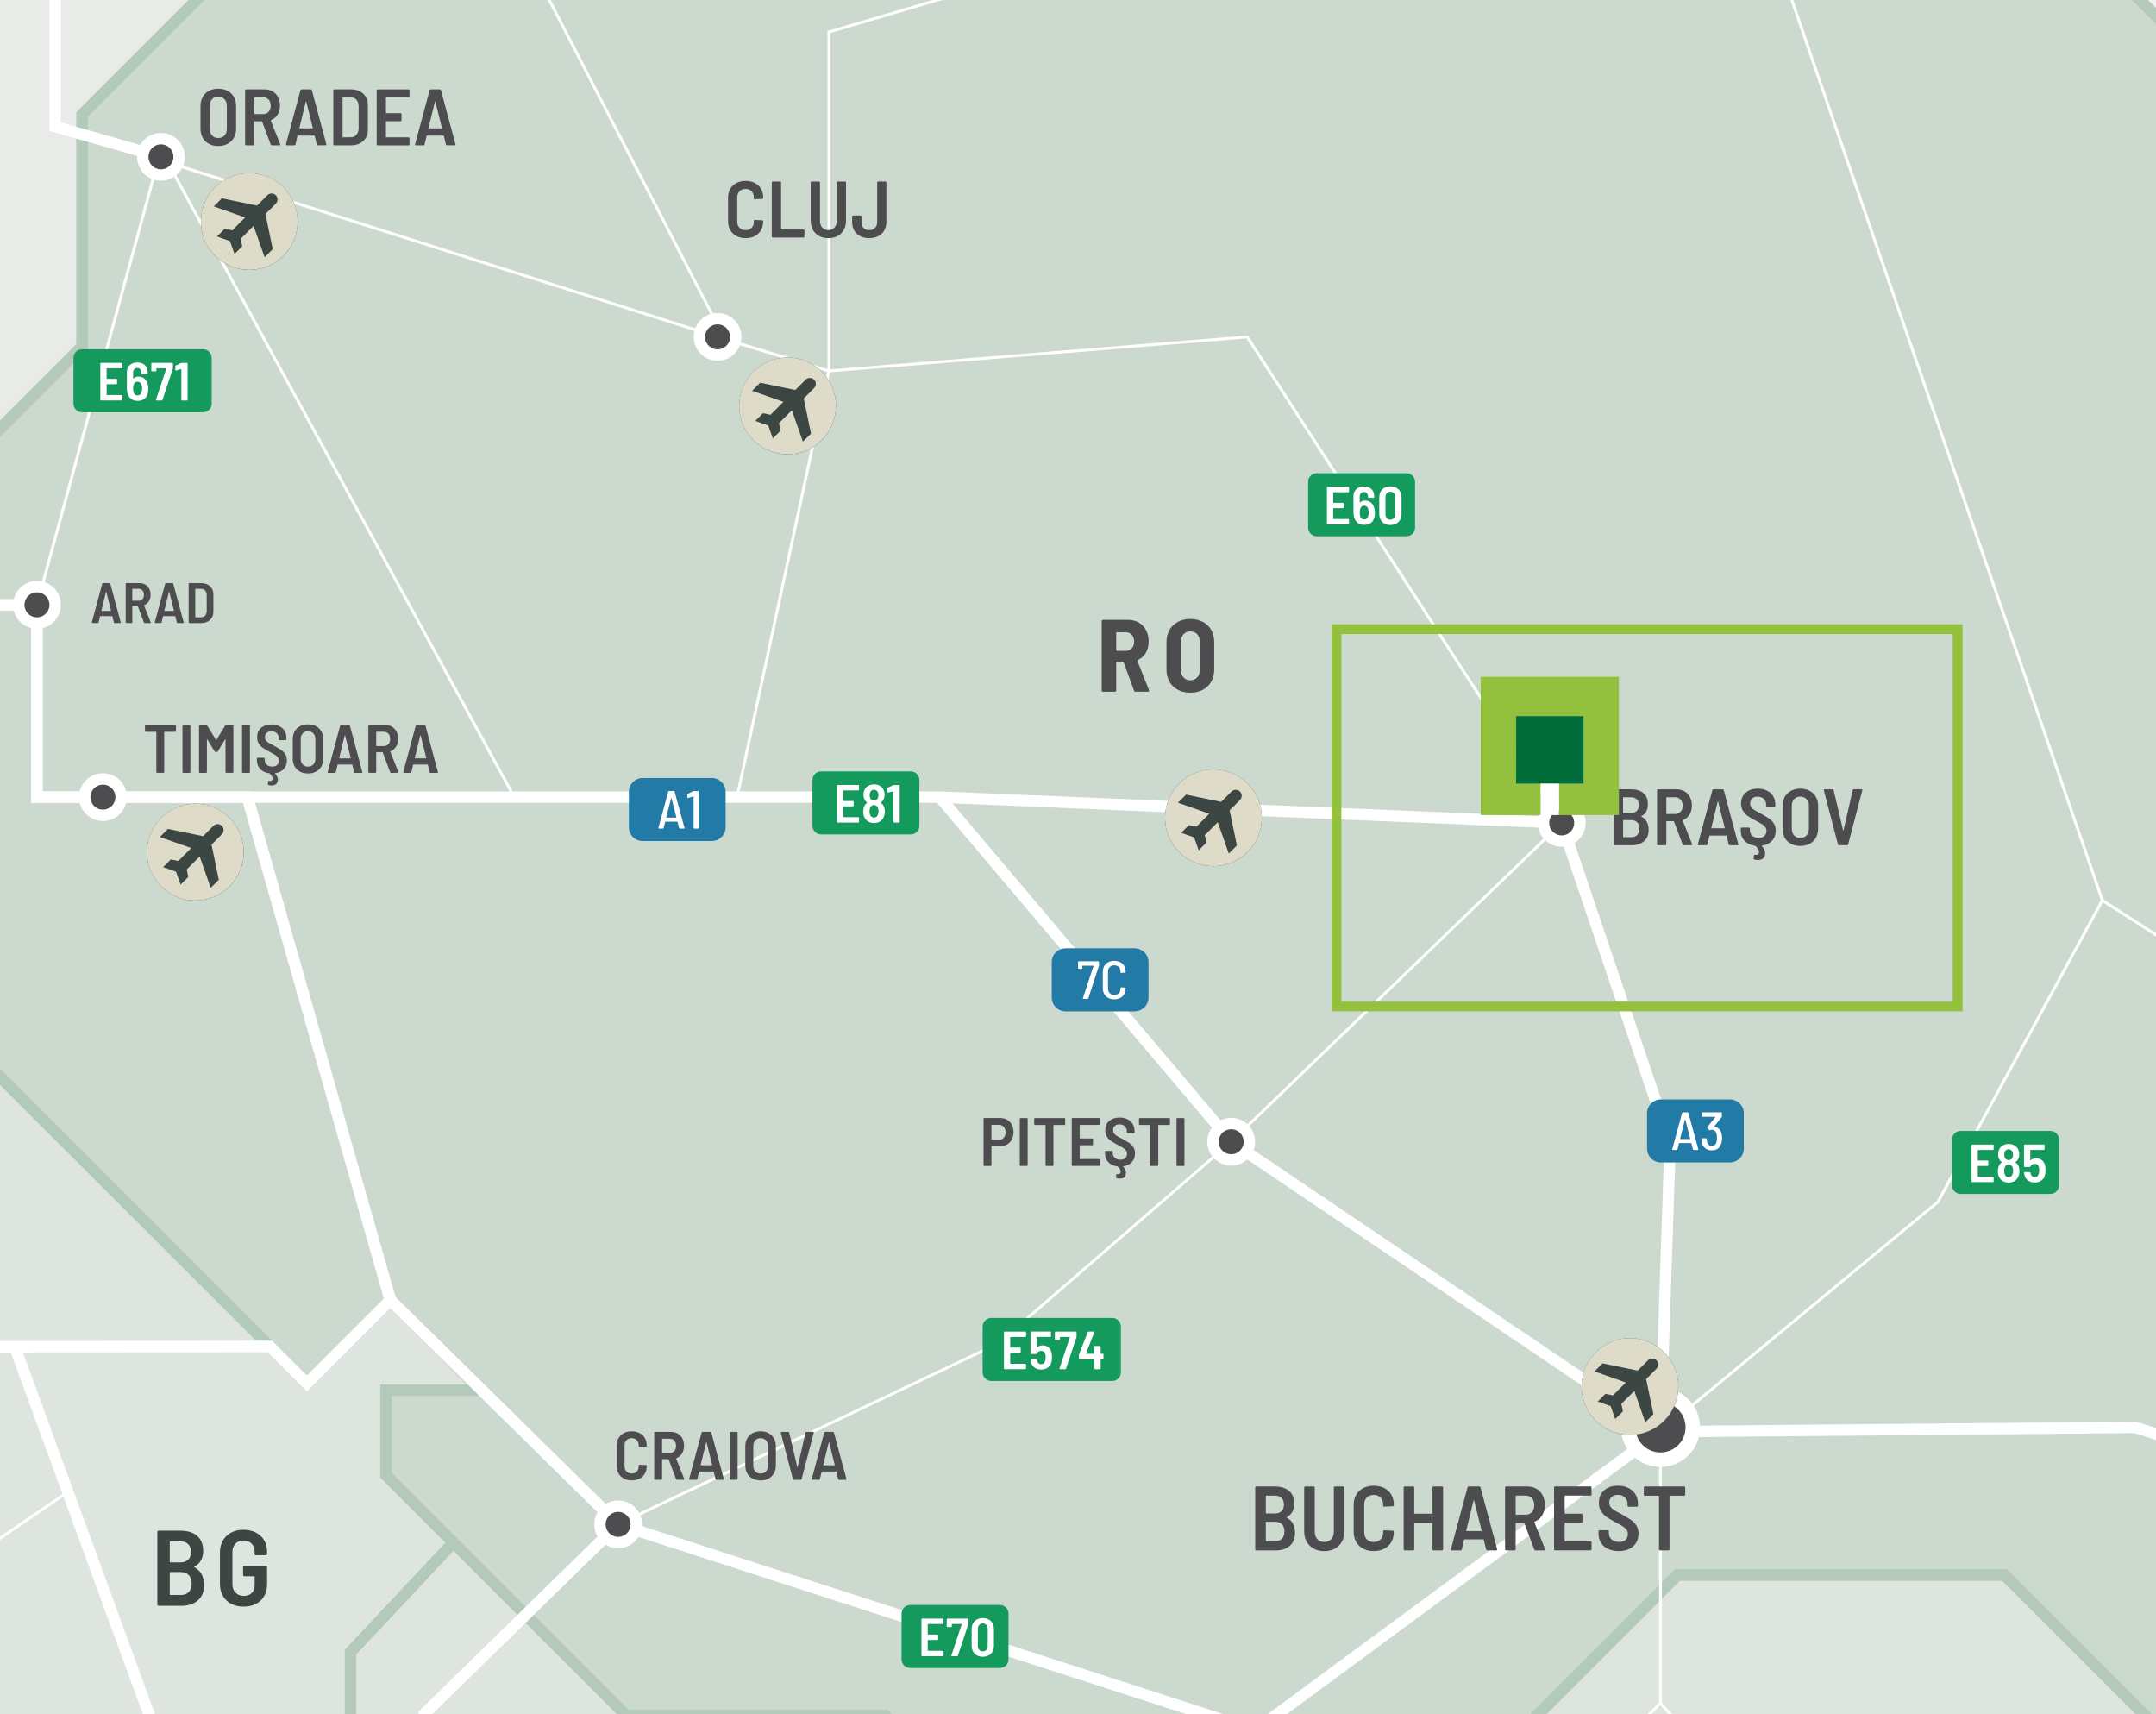 <?xml version="1.0" encoding="UTF-8"?> <svg xmlns="http://www.w3.org/2000/svg" xmlns:xlink="http://www.w3.org/1999/xlink" viewBox="0 0 753.71 599.1"><defs><style> .cls-1, .cls-2, .cls-3, .cls-4, .cls-5, .cls-6, .cls-7, .cls-8, .cls-9, .cls-10, .cls-11, .cls-12, .cls-13, .cls-14, .cls-15, .cls-16, .cls-17, .cls-18, .cls-19, .cls-20, .cls-21, .cls-22, .cls-23, .cls-24, .cls-25, .cls-26, .cls-27, .cls-28, .cls-29, .cls-30, .cls-31, .cls-32, .cls-33, .cls-34, .cls-35 { fill: none; } .cls-2 { clip-path: url(#clippath-8); } .cls-3 { clip-path: url(#clippath-9); } .cls-4 { clip-path: url(#clippath-5); } .cls-5 { clip-path: url(#clippath-3); } .cls-6 { clip-path: url(#clippath-4); } .cls-7 { clip-path: url(#clippath-2); } .cls-8 { clip-path: url(#clippath-1); } .cls-9 { isolation: isolate; } .cls-36 { fill: #006c3a; } .cls-37 { fill: #f4f6f3; } .cls-38 { fill: #e8ebe7; } .cls-39 { fill: #fff; } .cls-40 { fill: #eff1ee; } .cls-41 { fill: #dedbc9; } .cls-42 { fill: #d1d3d4; } .cls-43 { fill: #ccd9ce; } .cls-44 { fill: #dee5de; } .cls-45 { fill: #149a5d; } .cls-46 { fill: #217ba6; } .cls-47 { fill: #93c13e; } .cls-48 { fill: #3c4642; } .cls-49 { fill: #4d4d4f; } .cls-10 { stroke-width: 5.07px; } .cls-10, .cls-29, .cls-30, .cls-31, .cls-34 { stroke-miterlimit: 10; } .cls-10, .cls-30, .cls-34 { stroke: #fff; } .cls-11 { clip-path: url(#clippath-13); } .cls-12 { clip-path: url(#clippath-14); } .cls-13 { clip-path: url(#clippath-12); } .cls-14 { clip-path: url(#clippath-11); } .cls-15 { clip-path: url(#clippath-16); } .cls-16 { clip-path: url(#clippath-10); } .cls-17 { clip-path: url(#clippath-15); } .cls-18 { clip-path: url(#clippath-45); } .cls-19 { clip-path: url(#clippath-40); } .cls-20 { clip-path: url(#clippath-42); } .cls-21 { clip-path: url(#clippath-41); } .cls-22 { clip-path: url(#clippath-44); } .cls-23 { clip-path: url(#clippath-43); } .cls-24 { clip-path: url(#clippath-46); } .cls-25 { clip-path: url(#clippath-47); } .cls-26 { clip-path: url(#clippath-32); } .cls-27 { clip-path: url(#clippath-33); } .cls-28 { clip-path: url(#clippath-39); } .cls-29 { stroke: #b3c9b9; } .cls-29, .cls-30, .cls-31 { stroke-width: 3.99px; } .cls-31 { stroke: #cbd5cc; } .cls-32 { mix-blend-mode: multiply; } .cls-33 { clip-path: url(#clippath); } .cls-34 { stroke-width: 1px; } .cls-35 { stroke: #93c13e; stroke-width: 3.41px; } </style><clipPath id="clippath"><rect class="cls-1" width="753.71" height="599.1"></rect></clipPath><clipPath id="clippath-1"><rect class="cls-1" width="753.71" height="599.1"></rect></clipPath><clipPath id="clippath-2"><rect class="cls-1" x="721.35" y="-5377.51" width="1973.29" height="5982.31"></rect></clipPath><clipPath id="clippath-3"><rect class="cls-1" x="721.35" y="-5377.5" width="1973.29" height="5982.3"></rect></clipPath><clipPath id="clippath-4"><rect class="cls-1" width="753.71" height="599.1"></rect></clipPath><clipPath id="clippath-5"><rect class="cls-1" width="753.71" height="599.1"></rect></clipPath><clipPath id="clippath-8"><rect class="cls-1" width="753.71" height="599.1"></rect></clipPath><clipPath id="clippath-9"><rect class="cls-1" width="753.71" height="599.1"></rect></clipPath><clipPath id="clippath-10"><rect class="cls-1" width="753.71" height="599.1"></rect></clipPath><clipPath id="clippath-11"><rect class="cls-1" width="753.71" height="599.1"></rect></clipPath><clipPath id="clippath-12"><rect class="cls-1" width="753.71" height="599.1"></rect></clipPath><clipPath id="clippath-13"><rect class="cls-1" width="753.71" height="599.1"></rect></clipPath><clipPath id="clippath-14"><rect class="cls-1" width="753.71" height="599.1"></rect></clipPath><clipPath id="clippath-15"><rect class="cls-1" width="753.71" height="599.1"></rect></clipPath><clipPath id="clippath-16"><rect class="cls-1" width="753.71" height="599.1"></rect></clipPath><clipPath id="clippath-19"><rect class="cls-1" width="753.71" height="599.1"></rect></clipPath><clipPath id="clippath-32"><rect class="cls-1" width="753.71" height="599.1"></rect></clipPath><clipPath id="clippath-33"><rect class="cls-1" width="753.71" height="599.1"></rect></clipPath><clipPath id="clippath-35"><rect class="cls-1" width="753.71" height="599.1"></rect></clipPath><clipPath id="clippath-39"><rect class="cls-1" width="753.71" height="599.1"></rect></clipPath><clipPath id="clippath-40"><rect class="cls-1" width="753.71" height="599.1"></rect></clipPath><clipPath id="clippath-41"><rect class="cls-1" width="753.71" height="599.1"></rect></clipPath><clipPath id="clippath-42"><rect class="cls-1" width="753.71" height="599.1"></rect></clipPath><clipPath id="clippath-43"><rect class="cls-1" width="753.71" height="599.1"></rect></clipPath><clipPath id="clippath-44"><rect class="cls-1" width="753.71" height="599.1"></rect></clipPath><clipPath id="clippath-45"><rect class="cls-1" width="753.71" height="599.1"></rect></clipPath><clipPath id="clippath-46"><rect class="cls-1" width="753.71" height="599.1"></rect></clipPath><clipPath id="clippath-47"><rect class="cls-1" width="753.71" height="599.1"></rect></clipPath></defs><g class="cls-9"><g id="Layer_2" data-name="Layer 2"><g id="Layer_1-2" data-name="Layer 1"><g class="cls-33"><rect class="cls-42" width="753.71" height="599.1"></rect><g class="cls-8"><g class="cls-32"><g class="cls-7"><g class="cls-5"><path class="cls-37" d="m1232.98-5375.5h-25.87v89.75h-51.28l-43.33-43.33v99.91h-46.87l-111.3,111.3.11,21.34-34.15,34.15h48.08l-43.94,43.93v181.87l186.43,186.43v78.83l-125.62,125.63v89.23l113.58,113.59v202.07l-28.42,28.42v80.34l36.52,36.52v40.41l-44.07,44.07,56.72,56.72v102.08l-36.49,36.5v78.94l-50.72,50.72,206.58,206.58v71.62l-169.77,169.77v82.23l-320.97,328.92h49.54l132.9-22.4-1.05,112.11,115.7,3.13v72.72l-72.82-35.72-81.92,51.42h-76.92v102.34l-77.15,77.15v155.62l17.02,17.02v48.36h19.4l-49.57,49.57v30.84l58.02,58.03-20.89,20.89v76.34l59.1,59.1v51.69l-15.22,16.58,23.65,23.65,9.5-9.5h23.43l25.64,25.64,21.66-21.66h34.49l32.71,32.72-25.64,25.64,21.89,21.88,45.32-45.31h25.2l57.91,57.92h39.35v44.65l-19.45,19.45,32.28,32.28v30.06l-43.33,43.33,72.51,72.5v69.85h70.96v36.47l-20.56,20.56h50.84l71.18,71.18v29.4h-25.42l-47.97,47.97h-31.39l-34.04-34.04-49.07,49.07,40.23,40.23v98.15l35.37,35.37,17.8,17.8h12.71l35.86-35.87v-26.58h29.13l27.19,27.19,38.8-38.8s8.96,12.27,12.27,12.27h63l34.48,34.48v31.83l32.49,32.49v21.22h-41.11l32.83,32.82v60.68h91.85l34.15,34.15v91.18l38.96,38.96,18.07-18.07h43.44l45.59,45.59,31-31h35.48l27.02-27.03,32.99,32.99s-1,50.73,0,50.73h27.52l27.85,27.85v-34.48h25.2v21.22h32.49l33.82,33.82,25.53-25.53,72.28,72.29,22.88-22.88,18.57,18.57-20.89,20.89,30.18,30.18-40.12,40.12h-30.17l46.25,46.25h-32.99l-17.16,17.16v23.79h29.76v127.99h-122.69l-61.34,61.34V46.86h-83.89l-67.97,67.97,84.23,34.61-84.55,61.96,59.5,89.59-58.33,49.06h-30.92l-.59,49h93.32l313.03,152.8,51.59-35,122.63,29.91,54.92,9.06,122.89-18.25-9.83,40.28,54.79,24.11,6.64-36.6,62.62,23.32v-5964.16h-1459.68Z"></path><path class="cls-30" d="m1232.98-5375.5h-25.87v89.75h-51.28l-43.33-43.33v99.91h-46.87l-111.3,111.3.11,21.34-34.15,34.15h48.08l-43.94,43.93v181.87l186.43,186.43v78.83l-125.62,125.63v89.23l113.58,113.59v202.07l-28.42,28.42v80.34l36.52,36.52v40.41l-44.07,44.07,56.72,56.72v102.08l-36.49,36.5v78.94l-50.72,50.72,206.58,206.58v71.62l-169.77,169.77v82.23l-320.97,328.92h49.54l132.9-22.4-1.05,112.11,115.7,3.13v72.72l-72.82-35.72-81.92,51.42h-76.92v102.34l-77.15,77.15v155.62l17.02,17.02v48.36h19.4l-49.57,49.57v30.84l58.02,58.03-20.89,20.89v76.34l59.1,59.1v51.69l-15.22,16.58,23.65,23.65,9.5-9.5h23.43l25.64,25.64,21.66-21.66h34.49l32.71,32.72-25.64,25.64,21.89,21.88,45.32-45.31h25.2l57.91,57.92h39.35v44.65l-19.45,19.45,32.28,32.28v30.06l-43.33,43.33,72.51,72.5v69.85h70.96v36.47l-20.56,20.56h50.84l71.18,71.18v29.4h-25.42l-47.97,47.97h-31.39l-34.04-34.04-49.07,49.07,40.23,40.23v98.15l35.37,35.37,17.8,17.8h12.71l35.86-35.87v-26.58h29.13l27.19,27.19,38.8-38.8s8.96,12.27,12.27,12.27h63l34.48,34.48v31.83l32.49,32.49v21.22h-41.11l32.83,32.82v60.68h91.85l34.15,34.15v91.18l38.96,38.96,18.07-18.07h43.44l45.59,45.59,31-31h35.48l27.02-27.03,32.99,32.99s-1,50.73,0,50.73h27.52l27.85,27.85v-34.48h25.2v21.22h32.49l33.82,33.82,25.53-25.53,72.28,72.29,22.88-22.88,18.57,18.57-20.89,20.89,30.18,30.18-40.12,40.12h-30.17l46.25,46.25h-32.99l-17.16,17.16v23.79h29.76v127.99h-122.69l-61.34,61.34V46.86h-83.89l-67.97,67.97,84.23,34.61-84.55,61.96,59.5,89.59-58.33,49.06h-30.92l-.59,49h93.32l313.03,152.8,51.59-35,122.63,29.91,54.92,9.06,122.89-18.25-9.83,40.28,54.79,24.11,6.64-36.6,62.62,23.32v-5964.16h-1459.68Z"></path></g></g></g></g><polygon class="cls-40" points="748.09 0 753.71 5.62 753.71 0 748.09 0"></polygon><g class="cls-6"><polygon class="cls-31" points="813.36 322.92 813.36 65.27 699.06 -49.03 699.06 -101.6 643.43 -157.22 624.37 -157.22 624.37 -195.41 818.95 -195.41 937.43 -76.93 937.43 -19.45 984.29 27.41 984.29 74.27 1026.73 116.71 1026.73 143.24 1060.34 176.84 939.2 176.84 939.2 141.47 900.3 180.37 900.3 247.57 825.82 322.92 813.36 322.92"></polygon></g><g class="cls-4"><path class="cls-40" d="m970.69,332.8l-5.63-5.63h-21.43l-53.51,53.51h-26.78l-49.99-49.99v-7.77h12.46l74.47-75.34v-67.2l38.91-38.91v35.37h121.13l-33.6-33.6v-26.52l-42.44-42.44V27.41l-46.86-46.86v-57.47l-118.48-118.48h-194.58v38.18l-53.22,53.22h-84.55l-45.42,45.43-53.05-53.05h-193.42v-11.61h-32.39l-66.43-66.42,24.31-24.31v-93.74h39.8v-68.3l168.66-168.66v-112.73l-41.11-41.12v-65.43l61.01-61.01h265.27l22.99,22.99h60.13v38.02h49.52l18.12,18.13,46.87-46.86,33.16,33.16h21.22l19.9,19.89,41.11-41.12h16.8v57.47l45.09-45.09h13.26v16.8h46.87l49.51,49.52v-99.03l63.66-63.66h79.58l17.79,17.79h12.71l35.86-35.86v-26.58h29.12l27.19,27.19,38.8-38.8s8.95,12.27,12.27,12.27h63l34.48,34.48v31.83l32.49,32.49v21.22h-41.12l32.83,32.82v60.68h91.85l34.15,34.15v91.18l38.96,38.96,18.07-18.07h43.43l45.59,45.59,31-31h35.48l27.03-27.03,32.99,32.99s-1,50.73,0,50.73h27.52l27.85,27.85v-34.48h25.2v21.22h32.5l33.82,33.82,25.54-25.53,72.28,72.29,22.88-22.88,18.56,18.57-20.89,20.89,30.17,30.18-40.12,40.12h-30.18l46.25,46.25h-32.99l-17.16,17.16v23.79h29.76v127.99h-122.68l-61.34,61.34V46.86h-83.89l-67.98,67.97h-50.73l-17.08,17.08h-67.81l-122.93,122.93v29.43l34.28,34.28v28.72l31.07,31.07,56.6-56.59,25.2,25.2h63.99v54.04h-132.63l-46.75,46.75h-56.03l-68.8,68.8h-32.66l-32.58-32.58,22.3-22.3v-89.86h-46.09l-23.54-23.54h-62.01l79.08-79.08h62.83v-43.27h-165.12l-45.76-45.76,37.13-37.14h-132.63l-189.34,189.78Z"></path><path class="cls-31" d="m970.69,332.8l-5.63-5.63h-21.43l-53.51,53.51h-26.78l-49.99-49.99v-7.77h12.46l74.47-75.34v-67.2l38.91-38.91v35.37h121.13l-33.6-33.6v-26.52l-42.44-42.44V27.41l-46.86-46.86v-57.47l-118.48-118.48h-194.58v38.18l-53.22,53.22h-84.55l-45.42,45.43-53.05-53.05h-193.42v-11.61h-32.39l-66.43-66.42,24.31-24.31v-93.74h39.8v-68.3l168.66-168.66v-112.73l-41.11-41.12v-65.43l61.01-61.01h265.27l22.99,22.99h60.13v38.02h49.52l18.12,18.13,46.87-46.86,33.16,33.16h21.22l19.9,19.89,41.11-41.12h16.8v57.47l45.09-45.09h13.26v16.8h46.87l49.51,49.52v-99.03l63.66-63.66h79.58l17.79,17.79h12.71l35.86-35.86v-26.58h29.12l27.19,27.19,38.8-38.8s8.95,12.27,12.27,12.27h63l34.48,34.48v31.83l32.49,32.49v21.22h-41.12l32.83,32.82v60.68h91.85l34.15,34.15v91.18l38.96,38.96,18.07-18.07h43.43l45.59,45.59,31-31h35.48l27.03-27.03,32.99,32.99s-1,50.73,0,50.73h27.52l27.85,27.85v-34.48h25.2v21.22h32.5l33.82,33.82,25.54-25.53,72.28,72.29,22.88-22.88,18.56,18.57-20.89,20.89,30.17,30.18-40.12,40.12h-30.18l46.25,46.25h-32.99l-17.16,17.16v23.79h29.76v127.99h-122.68l-61.34,61.34V46.86h-83.89l-67.98,67.97h-50.73l-17.08,17.08h-67.81l-122.93,122.93v29.43l34.28,34.28v28.72l31.07,31.07,56.6-56.59,25.2,25.2h63.99v54.04h-132.63l-46.75,46.75h-56.03l-68.8,68.8h-32.66l-32.58-32.58,22.3-22.3v-89.86h-46.09l-23.54-23.54h-62.01l79.08-79.08h62.83v-43.27h-165.12l-45.76-45.76,37.13-37.14h-132.63l-189.34,189.78Z"></path></g><polygon class="cls-38" points="0 0 0 149.82 28.7 121.14 28.7 40.01 68.71 0 0 0"></polygon><g class="cls-2"><polygon class="cls-31" points="-423.41 -49.03 -366.35 -49.03 -298.42 -116.96 -243.29 -116.96 -211.22 -149.05 -126.83 -149.05 -67.97 -207.9 7.29 -207.9 46.97 -168.22 74.45 -168.22 95.89 -189.66 162.32 -123.24 194.7 -123.24 194.7 -96.38 162.43 -64.1 132.81 -64.1 28.69 40.01 28.69 121.13 -69.56 219.34 -213.8 219.34 -245.13 250.73 -299.56 250.73 -336.46 287.61 -423.41 287.61 -620.86 90.25 -570.35 40.14 -570.35 -.93 -551.81 -19.48 -551.81 -60.62 -520.48 -60.62 -475.43 -105.12 -423.41 -49.03"></polygon></g><polygon class="cls-43" points="68.72 0 28.71 40.01 28.71 121.13 0 149.83 0 376.33 107.29 483.54 136.47 454.36 167.97 485.87 134.93 485.87 134.93 515.58 218.46 599.1 537.84 599.1 586.42 550.53 700.81 550.53 749.39 599.1 753.71 599.1 753.71 5.61 748.1 0 68.72 0"></polygon><g class="cls-3"><polygon class="cls-29" points="-125.81 219.35 -69.55 219.35 28.71 121.13 28.71 40.01 132.82 -64.11 162.44 -64.11 194.72 -96.38 194.72 -111.63 388.14 -111.63 441.18 -58.58 486.61 -104 571.16 -104 624.38 -157.22 643.45 -157.22 699.07 -101.6 699.07 -49.03 813.37 65.27 813.37 330.69 863.36 380.68 890.14 380.68 943.65 327.17 965.08 327.17 1005.3 367.39 862.62 510.07 862.62 614.52 764.8 614.52 700.81 550.53 586.42 550.53 495.73 641.21 351 641.21 309.47 599.68 219.03 599.68 134.93 515.59 134.93 485.87 167.97 485.87 136.47 454.37 107.29 483.55 -157.08 219.35 -125.81 219.35"></polygon></g><path class="cls-44" d="m586.4,550.52l-48.58,48.58h211.55l-48.57-48.58h-114.4Zm-463.87,26.86v21.72h95.91l-59.98-59.98-35.94,38.25Z"></path><g class="cls-16"><polygon class="cls-29" points="158.46 539.13 219.02 599.68 309.46 599.68 350.98 641.21 495.72 641.21 586.4 550.53 700.79 550.53 764.79 614.52 862.6 614.52 862.6 673.54 781.37 673.54 781.37 780.97 731.64 830.7 795.96 895.03 630.83 895.03 568.83 957.04 568.83 1010.42 461.07 1010.42 447.47 996.83 193.16 996.83 193.16 916.92 122.53 846.29 136.12 832.7 136.12 763.73 195.47 704.38 122.53 631.43 122.53 577.38 158.46 539.13"></polygon></g><polygon class="cls-44" points="0 599.1 122.53 599.1 122.53 577.38 158.47 539.12 134.92 515.59 134.92 485.87 167.96 485.87 136.45 454.37 107.27 483.55 0 376.34 0 599.1"></polygon><g class="cls-14"><polygon class="cls-29" points="-291.17 250.72 -245.13 250.72 -213.8 219.35 -157.1 219.35 107.28 483.55 136.46 454.37 167.95 485.87 134.92 485.87 134.92 515.59 158.46 539.13 122.53 577.38 122.53 631.43 195.47 704.37 136.13 763.73 136.13 832.7 122.53 846.29 3.27 846.29 -93.27 942.83 -93.27 878.9 -156.19 815.98 -156.19 774.77 -133.34 774.77 -245.08 663.04 -245.08 637.51 -210.7 637.51 -210.7 618.5 -251.6 577.61 -206.28 577.61 -246.62 537.26 -246.62 430.16 -274.81 430.16 -274.81 378 -219.99 378 -290.72 307.26 -291.17 250.72"></polygon><polyline class="cls-34" points="503.35 -198.95 503.35 -104.01 624.37 -5.89 734.95 314.67 825.67 372.91 888.54 151.28"></polyline></g><polyline class="cls-34" points="580.47 500.38 677.48 420.06 734.95 314.67"></polyline><g class="cls-13"><polyline class="cls-34" points="854.99 533.6 746.44 498.86 580.47 500.38"></polyline><polyline class="cls-34" points="471.97 862.43 744.7 805.17 771.75 778.29 771.75 663.92 851.76 663.92 851.76 532.62"></polyline><polyline class="cls-34" points="-257.77 -27.19 -180.17 211.4 -180.17 366.74 -149.8 366.74 -107.24 440.18 -70.77 470.69 5.16 470.69 78.64 671.83 237.14 745.08 264.02 737.69"></polyline><polyline class="cls-34" points="-128.59 561.69 -113.89 641.05 -14.02 786.18 12.63 884.42 169.85 1100.9"></polyline><polyline class="cls-34" points="-714.74 8.72 -526.22 -101.09 -474.7 -142.2 -422.72 -181.81 -303.55 -307.7 1.48 -307.7 1.48 -255.89"></polyline><polyline class="cls-34" points="-33.42 -65.97 -7.9 -40.45 19.31 -13.24 19.31 44.26 250.85 117.74 289.77 129.65 257.66 278.6"></polyline><polyline class="cls-34" points="254.46 120.62 141.76 -97.07 98.87 -139.97"></polyline><polyline class="cls-34" points="580.47 500.38 430.41 399.04 328.5 278.6 12.92 278.6 12.92 211.4 -180.17 211.4"></polyline></g><polyline class="cls-34" points="12.92 211.4 56.27 52.44 179.77 278.6"></polyline><g class="cls-11"><polyline class="cls-34" points="289.77 129.65 289.77 11.18 550.68 -65.63"></polyline><polyline class="cls-34" points="430.41 399.04 349 469.51 216.08 532.77 167.95 485.87 136.45 454.37 107.28 483.55 94.31 470.58 -1.62 470.58"></polyline></g><polyline class="cls-34" points="580.47 500.38 583.85 399.65 545.95 287.61 328.5 278.6"></polyline><line class="cls-34" x1="86.49" y1="278.6" x2="136.46" y2="454.37"></line><g class="cls-12"><polyline class="cls-34" points="216.09 532.77 438.8 604.79 580.47 500.38"></polyline><line class="cls-34" x1="686.79" y1="714.7" x2="580.47" y2="595.2"></line><polyline class="cls-34" points="216.09 532.77 148.32 599.05 148.32 624.52 264.02 737.69 301.41 714.69 321.49 676.86 498.2 678.84 580.47 595.2 580.47 500.38"></polyline></g><line class="cls-34" x1="430.41" y1="399.04" x2="545.95" y2="287.61"></line><polyline class="cls-34" points="289.77 129.65 436.01 117.75 545.95 287.61"></polyline><g class="cls-17"><polyline class="cls-30" points="-1.11 -33.66 19.31 -13.23 19.31 44.26 56.27 54.82"></polyline><polyline class="cls-30" points="-1636.29 -243.46 -1575.6 -222.91 -1566.51 -251.21 -1550.24 -274.66 -1506.12 -265.33 -1468.87 -253.79 -1339.46 -193.63 -1247.26 -199.05 -1151.81 -156.1 -942.15 -169.66 -928.35 -156.1 -849.15 -135.62 -815.97 -132.63 -579.3 -130.78 -526.23 -101.09 -475.43 -70.48 -397.99 -11.32 -257.77 -27.18 -180.17 211.4 12.92 211.4 12.92 278.6 257.66 278.6 328.5 278.6 430.41 399.04 580.47 500.38 583.85 399.65 545.95 287.61 328.5 278.6"></polyline><polyline class="cls-30" points="-180.17 211.4 -180.17 366.74 -149.8 366.74 -107.24 440.18 -70.77 470.69 5.16 470.69 94.31 470.58 107.28 483.55 136.46 454.37 216.09 532.77 438.79 604.79 580.47 500.38 746.44 498.87 854.99 533.6"></polyline></g><line class="cls-30" x1="136.45" y1="454.37" x2="86.48" y2="278.6"></line><g class="cls-15"><polyline class="cls-30" points="-1478.92 -1079.49 -1389.88 -1027.2 -1372.1 -904.84 -1264.76 -884.65 -1176.65 -899.68 -1121.73 -720.35 -968.81 -650.71 -919.61 -659.78 -850.26 -582.59 -811.01 -500.33 -599.73 -313.29 -517.15 -225.94 -474.7 -142.2 -475.43 -70.48 -397.99 -11.32 -257.77 -27.18 -180.17 211.4 12.92 211.4 12.92 278.6 86.48 278.6 136.45 454.37 216.09 532.76 148.32 599.05 148.32 624.52 264.02 737.69 237.14 745.08 203.5 922.99 203.5 1010.42 169.85 1100.9 126.2 1119.15 126.2 1189.97 166.73 1230.49"></polyline><line class="cls-30" x1="5.16" y1="470.69" x2="78.64" y2="671.83"></line><polyline class="cls-34" points="23.39 521.68 -24.58 554.4 -128.59 561.68 -396.94 566.89"></polyline></g><g><path class="cls-49" d="m396.45,241.41l-3.63-9.91c-.05-.1-.11-.14-.18-.14h-2.26c-.12,0-.18.06-.18.18v9.8c0,.12-.04.22-.13.31-.08.08-.19.13-.3.13h-4.2c-.12,0-.22-.04-.3-.13-.08-.08-.13-.19-.13-.31v-24.27c0-.12.04-.22.13-.3.08-.08.19-.13.3-.13h8.76c1.41,0,2.67.32,3.77.95,1.1.63,1.95,1.53,2.55,2.67.6,1.15.9,2.46.9,3.95s-.34,2.86-1,3.98c-.67,1.12-1.62,1.96-2.84,2.51-.12.05-.16.13-.11.25l4.09,10.3s.04.11.04.18c0,.22-.13.32-.4.32h-4.38c-.26,0-.43-.12-.5-.36Zm-6.25-20.25v6.14c0,.12.06.18.18.18h3.12c.89,0,1.6-.29,2.15-.88.55-.59.83-1.37.83-2.35s-.28-1.8-.83-2.39c-.55-.59-1.27-.88-2.15-.88h-3.12c-.12,0-.18.06-.18.18Z"></path><path class="cls-49" d="m411.76,241.09c-1.26-.67-2.23-1.62-2.93-2.84-.69-1.22-1.04-2.64-1.04-4.27v-9.55c0-1.6.35-3.02,1.04-4.24.69-1.22,1.67-2.17,2.93-2.84s2.71-1.01,4.36-1.01,3.11.34,4.38,1.01c1.27.67,2.25,1.62,2.94,2.84.69,1.22,1.04,2.63,1.04,4.24v9.55c0,1.63-.35,3.05-1.04,4.27-.69,1.22-1.68,2.17-2.94,2.84-1.27.67-2.73,1.01-4.38,1.01s-3.1-.33-4.36-1.01Zm6.77-4.33c.6-.66.9-1.51.9-2.57v-9.91c0-1.08-.3-1.94-.9-2.6-.6-.66-1.4-.99-2.41-.99s-1.77.33-2.37.99c-.6.66-.9,1.53-.9,2.6v9.91c0,1.05.3,1.91.9,2.57s1.39.99,2.37.99,1.81-.33,2.41-.99Z"></path></g><g><path class="cls-49" d="m61.44,253.46c.06.06.08.12.08.2v1.84c0,.08-.03.15-.08.2s-.12.08-.2.08h-3.71c-.08,0-.12.04-.12.12v13.93c0,.08-.03.15-.08.2-.06.06-.12.08-.2.08h-2.2c-.08,0-.15-.03-.2-.08-.06-.06-.08-.12-.08-.2v-13.93c0-.08-.04-.12-.12-.12h-3.57c-.08,0-.15-.03-.2-.08-.06-.06-.08-.12-.08-.2v-1.84c0-.08.03-.15.08-.2s.12-.08.2-.08h10.29c.08,0,.15.03.2.08Z"></path><path class="cls-49" d="m63.88,270.04c-.06-.06-.08-.12-.08-.2v-16.18c0-.08.03-.15.08-.2s.12-.08.2-.08h2.2c.08,0,.15.03.2.08.06.06.08.12.08.2v16.18c0,.08-.03.15-.08.2s-.12.08-.2.08h-2.2c-.08,0-.15-.03-.2-.08Z"></path><path class="cls-49" d="m79.08,253.37h2.23c.08,0,.15.03.2.08.06.06.08.12.08.2v16.18c0,.08-.03.15-.08.2s-.12.08-.2.08h-2.2c-.08,0-.15-.03-.2-.08-.06-.06-.08-.12-.08-.2v-11.34c0-.06-.02-.1-.05-.11-.03,0-.06.01-.1.06l-2.54,4.19c-.06.13-.18.19-.33.19h-.45c-.16,0-.27-.06-.33-.19l-2.54-4.16s-.06-.07-.1-.06c-.03,0-.05.04-.05.11v11.32c0,.08-.03.15-.08.2s-.12.08-.2.08h-2.2c-.08,0-.15-.03-.2-.08-.06-.06-.08-.12-.08-.2v-16.18c0-.08.03-.15.08-.2s.12-.08.2-.08h2.2c.16,0,.27.06.33.19l3.13,5c.05.1.1.1.14,0l3.09-5c.06-.13.18-.19.33-.19Z"></path><path class="cls-49" d="m84.7,270.04c-.06-.06-.08-.12-.08-.2v-16.18c0-.08.03-.15.08-.2s.12-.08.2-.08h2.2c.08,0,.15.03.2.08.06.06.08.12.08.2v16.18c0,.08-.03.15-.08.2s-.12.08-.2.08h-2.2c-.08,0-.15-.03-.2-.08Z"></path></g><path class="cls-49" d="m99.19,268.77c-.73.81-1.73,1.3-2.99,1.47-.11.02-.13.06-.05.14.65.67.98,1.37.98,2.11,0,.21-.02.41-.07.6-.13.53-.38.9-.77,1.12-.38.22-.83.33-1.34.33-.38,0-.76-.06-1.12-.17-.14-.05-.21-.16-.19-.33l.12-.89c.02-.19.13-.26.33-.22.16.03.26.05.31.05.27,0,.49-.08.65-.23.16-.15.24-.37.24-.66,0-.57-.37-1.17-1.1-1.79-.06-.03-.11-.05-.14-.05-1.29-.18-2.32-.67-3.09-1.48-.77-.81-1.15-1.83-1.15-3.04v-.62c0-.08.03-.15.08-.2s.12-.08.2-.08h2.15c.08,0,.15.03.2.08.06.06.08.12.08.2v.48c0,.69.24,1.24.72,1.68s1.12.65,1.94.65c.75,0,1.32-.19,1.72-.57.4-.38.6-.89.6-1.51,0-.43-.11-.8-.33-1.11-.22-.31-.54-.6-.95-.86-.41-.26-1.03-.62-1.88-1.06-.97-.51-1.75-.96-2.35-1.36s-1.09-.91-1.5-1.53-.61-1.38-.61-2.27c0-1.37.46-2.46,1.38-3.25s2.13-1.2,3.63-1.2c1.04,0,1.95.2,2.75.59.8.39,1.41.95,1.84,1.66.43.72.65,1.54.65,2.46v.5c0,.08-.03.15-.08.2s-.12.08-.2.08h-2.15c-.08,0-.15-.03-.2-.08-.06-.06-.08-.12-.08-.2v-.45c0-.69-.23-1.25-.69-1.7-.46-.45-1.08-.67-1.87-.67-.69,0-1.23.18-1.63.54-.4.36-.6.86-.6,1.5,0,.43.1.8.31,1.1.21.3.52.59.94.86.42.27,1.06.62,1.93,1.05,1.15.65,1.99,1.17,2.54,1.53.54.37,1,.84,1.38,1.42.37.58.56,1.3.56,2.14,0,1.23-.37,2.25-1.1,3.05Z"></path><g><path class="cls-49" d="m104.87,269.69c-.81-.43-1.43-1.04-1.87-1.83-.44-.79-.66-1.7-.66-2.74v-6.75c0-1.02.22-1.93.66-2.72.44-.79,1.06-1.4,1.87-1.83.81-.43,1.73-.65,2.79-.65s2.01.22,2.81.65,1.43,1.04,1.88,1.83.67,1.7.67,2.72v6.75c0,1.04-.22,1.95-.67,2.74-.45.79-1.07,1.4-1.88,1.83s-1.74.65-2.81.65-1.98-.22-2.79-.65Zm4.67-2.5c.47-.5.71-1.15.71-1.95v-6.94c0-.81-.24-1.47-.71-1.97-.47-.5-1.1-.75-1.88-.75s-1.38.25-1.84.75c-.46.5-.69,1.16-.69,1.97v6.94c0,.8.23,1.45.69,1.95.46.5,1.08.75,1.84.75s1.41-.25,1.88-.75Z"></path><path class="cls-49" d="m123.79,269.88l-.62-2.56c-.02-.06-.06-.1-.12-.1h-4.93c-.06,0-.1.03-.12.1l-.6,2.56c-.05.16-.16.24-.33.24h-2.27c-.21,0-.29-.1-.24-.31l4.36-16.2c.05-.16.16-.24.33-.24h2.73c.18,0,.29.08.33.24l4.36,16.2.02.1c0,.14-.09.22-.26.22h-2.3c-.18,0-.29-.08-.33-.24Zm-5.19-4.87s.06.04.1.04h3.78s.06-.01.1-.04c.03-.02.04-.06.02-.11l-1.96-7.85s-.04-.07-.07-.07-.06.02-.07.07l-1.91,7.85s0,.08.02.11Z"></path><path class="cls-49" d="m136.4,269.88l-2.58-6.87c-.03-.06-.07-.1-.12-.1h-2.06c-.08,0-.12.04-.12.12v6.8c0,.08-.03.15-.08.2s-.12.08-.2.08h-2.2c-.08,0-.15-.03-.2-.08-.06-.06-.08-.12-.08-.2v-16.18c0-.08.03-.15.08-.2s.12-.08.2-.08h5.53c.91,0,1.71.2,2.42.61.7.41,1.24.98,1.63,1.72.38.74.57,1.59.57,2.55,0,1.04-.24,1.94-.72,2.7-.48.77-1.13,1.31-1.96,1.63-.08.03-.1.09-.07.17l2.82,7.04s.02.08.02.14c0,.13-.08.19-.24.19h-2.3c-.18,0-.29-.08-.33-.24Zm-4.88-14v4.76c0,.08.04.12.12.12h2.51c.67,0,1.21-.23,1.63-.68.42-.46.62-1.06.62-1.81s-.21-1.38-.62-1.83-.96-.68-1.63-.68h-2.51c-.08,0-.12.04-.12.12Z"></path><path class="cls-49" d="m150.21,269.88l-.62-2.56c-.02-.06-.06-.1-.12-.1h-4.93c-.06,0-.1.03-.12.1l-.6,2.56c-.05.16-.16.24-.33.24h-2.27c-.21,0-.29-.1-.24-.31l4.36-16.2c.05-.16.16-.24.33-.24h2.73c.18,0,.29.08.33.24l4.36,16.2.02.1c0,.14-.09.22-.26.22h-2.3c-.18,0-.29-.08-.33-.24Zm-5.19-4.87s.06.04.1.04h3.78s.06-.01.1-.04c.03-.02.04-.06.02-.11l-1.96-7.85s-.04-.07-.07-.07-.06.02-.07.07l-1.91,7.85s0,.08.02.11Z"></path></g><g><path class="cls-49" d="m39.81,217.56l-.52-2.13c-.01-.05-.05-.08-.1-.08h-4.11c-.05,0-.09.03-.1.08l-.5,2.13c-.04.13-.13.2-.28.2h-1.89c-.17,0-.24-.09-.2-.26l3.63-13.5c.04-.13.13-.2.28-.2h2.27c.15,0,.24.07.28.2l3.63,13.5.02.08c0,.12-.07.18-.22.18h-1.91c-.15,0-.24-.07-.28-.2Zm-4.33-4.06s.05.03.08.03h3.15s.05-.01.08-.03c.03-.02.03-.05.02-.09l-1.64-6.54s-.03-.06-.06-.06-.05.02-.06.06l-1.6,6.54s0,.07.02.09Z"></path><path class="cls-49" d="m50.31,217.56l-2.15-5.72c-.03-.05-.06-.08-.1-.08h-1.71c-.07,0-.1.03-.1.1v5.66c0,.07-.02.12-.07.17-.05.05-.1.07-.17.07h-1.83c-.07,0-.12-.02-.17-.07-.05-.05-.07-.1-.07-.17v-13.48c0-.07.02-.12.07-.17s.1-.07.17-.07h4.61c.76,0,1.43.17,2.01.51.58.34,1.04.82,1.36,1.44.32.62.48,1.33.48,2.12,0,.86-.2,1.62-.6,2.25s-.94,1.09-1.64,1.36c-.07.03-.09.07-.06.14l2.35,5.86s.02.07.02.12c0,.11-.07.16-.2.16h-1.91c-.15,0-.24-.07-.28-.2Zm-4.07-11.67v3.97c0,.07.03.1.1.1h2.09c.56,0,1.01-.19,1.36-.57s.52-.88.52-1.51-.17-1.15-.52-1.53-.8-.57-1.36-.57h-2.09c-.07,0-.1.03-.1.1Z"></path><path class="cls-49" d="m61.82,217.56l-.52-2.13c-.01-.05-.05-.08-.1-.08h-4.11c-.05,0-.09.03-.1.08l-.5,2.13c-.04.13-.13.2-.28.2h-1.89c-.17,0-.24-.09-.2-.26l3.63-13.5c.04-.13.13-.2.28-.2h2.27c.15,0,.24.07.28.2l3.63,13.5.02.08c0,.12-.07.18-.22.18h-1.91c-.15,0-.24-.07-.28-.2Zm-4.33-4.06s.05.03.08.03h3.15s.05-.01.08-.03c.03-.02.03-.05.02-.09l-1.64-6.54s-.03-.06-.06-.06-.05.02-.06.06l-1.6,6.54s0,.07.02.09Z"></path><path class="cls-49" d="m66.02,217.69s-.07-.1-.07-.17v-13.48c0-.07.02-.12.07-.17s.1-.07.17-.07h4.13c1.29,0,2.32.36,3.1,1.08.78.72,1.17,1.67,1.17,2.87v6.06c0,1.2-.39,2.15-1.17,2.87-.78.72-1.81,1.08-3.1,1.08h-4.13c-.07,0-.12-.02-.17-.07Zm2.34-1.92l1.97-.02c.57,0,1.03-.2,1.38-.59.35-.39.53-.93.56-1.6v-5.54c0-.68-.18-1.22-.53-1.62-.35-.4-.82-.6-1.41-.6h-1.97c-.07,0-.1.03-.1.1v9.77c0,.07.03.1.1.1Z"></path></g><g><path class="cls-49" d="m73.04,50.28c-.94-.5-1.67-1.21-2.18-2.14-.51-.92-.77-1.99-.77-3.2v-7.87c0-1.19.26-2.25.77-3.17.51-.92,1.24-1.63,2.18-2.14.94-.5,2.02-.75,3.25-.75s2.34.25,3.28.75,1.67,1.21,2.19,2.14c.52.92.78,1.98.78,3.17v7.87c0,1.21-.26,2.28-.78,3.2-.52.92-1.25,1.63-2.19,2.14s-2.03.75-3.28.75-2.31-.25-3.25-.75Zm5.44-2.92c.55-.59.82-1.34.82-2.28v-8.1c0-.95-.27-1.72-.82-2.3-.55-.59-1.28-.88-2.19-.88s-1.61.29-2.15.88-.81,1.35-.81,2.3v8.1c0,.93.27,1.69.81,2.28.54.59,1.26.88,2.15.88s1.64-.29,2.19-.88Z"></path><path class="cls-49" d="m94.64,50.5l-3.02-8.01c-.04-.07-.08-.11-.14-.11h-2.4c-.09,0-.14.05-.14.14v7.93c0,.09-.03.17-.1.24s-.14.1-.24.1h-2.57c-.09,0-.17-.03-.24-.1-.07-.06-.1-.14-.1-.24v-18.87c0-.09.03-.17.1-.24.07-.06.14-.1.24-.1h6.45c1.06,0,2,.24,2.82.71s1.45,1.14,1.9,2.01c.45.87.67,1.86.67,2.97,0,1.21-.28,2.26-.84,3.15-.56.89-1.32,1.53-2.29,1.9-.09.04-.12.1-.08.2l3.29,8.21s.03.09.03.17c0,.15-.09.22-.28.22h-2.68c-.21,0-.33-.09-.39-.28Zm-5.7-16.33v5.56c0,.09.05.14.14.14h2.93c.78,0,1.41-.27,1.9-.8.48-.53.73-1.23.73-2.11s-.24-1.61-.73-2.14c-.48-.53-1.12-.8-1.9-.8h-2.93c-.09,0-.14.05-.14.14Z"></path><path class="cls-49" d="m110.75,50.5l-.73-2.99c-.02-.07-.07-.11-.14-.11h-5.75c-.07,0-.12.04-.14.11l-.7,2.99c-.06.19-.19.28-.39.28h-2.65c-.24,0-.33-.12-.28-.36l5.08-18.9c.06-.19.19-.28.39-.28h3.18c.2,0,.33.09.39.28l5.08,18.9.03.11c0,.17-.1.25-.31.25h-2.68c-.21,0-.33-.09-.39-.28Zm-6.06-5.68s.07.04.11.04h4.41s.07-.01.11-.04c.04-.03.05-.07.03-.13l-2.29-9.16c-.02-.06-.05-.08-.08-.08s-.07.03-.08.08l-2.23,9.16c-.02.06,0,.1.03.13Z"></path><path class="cls-49" d="m116.62,50.69c-.07-.06-.1-.14-.1-.24v-18.87c0-.09.03-.17.1-.24.07-.06.14-.1.24-.1h5.78c1.81,0,3.25.5,4.34,1.51,1.09,1.01,1.63,2.35,1.63,4.02v8.49c0,1.68-.54,3.02-1.63,4.02-1.09,1.01-2.54,1.51-4.34,1.51h-5.78c-.09,0-.17-.03-.24-.1Zm3.28-2.69l2.76-.03c.8,0,1.44-.27,1.93-.82.48-.55.74-1.3.78-2.25v-7.76c0-.95-.25-1.7-.74-2.26-.49-.56-1.15-.84-1.97-.84h-2.76c-.09,0-.14.05-.14.14v13.68c0,.09.05.14.14.14Z"></path><path class="cls-49" d="m143.06,33.93c-.07.07-.14.1-.24.1h-7.76c-.09,0-.14.05-.14.14v5.25c0,.09.05.14.14.14h4.97c.09,0,.17.03.24.1.07.07.1.14.1.24v2.12c0,.09-.03.17-.1.24-.07.07-.14.1-.24.1h-4.97c-.09,0-.14.05-.14.14v5.36c0,.09.05.14.14.14h7.76c.09,0,.17.03.24.1.06.07.1.14.1.24v2.12c0,.09-.03.17-.1.24s-.14.1-.24.1h-10.8c-.09,0-.17-.03-.24-.1-.07-.06-.1-.14-.1-.24v-18.87c0-.09.03-.17.1-.24.07-.06.14-.1.24-.1h10.8c.09,0,.17.03.24.1.06.07.1.14.1.24v2.12c0,.09-.03.17-.1.24Z"></path><path class="cls-49" d="m155.89,50.5l-.73-2.99c-.02-.07-.07-.11-.14-.11h-5.75c-.07,0-.12.04-.14.11l-.7,2.99c-.06.19-.19.28-.39.28h-2.65c-.24,0-.33-.12-.28-.36l5.08-18.9c.06-.19.19-.28.39-.28h3.18c.2,0,.33.09.39.28l5.08,18.9.03.11c0,.17-.1.25-.31.25h-2.68c-.21,0-.33-.09-.39-.28Zm-6.06-5.68s.07.04.11.04h4.41s.07-.01.11-.04c.04-.03.05-.07.03-.13l-2.29-9.16c-.02-.06-.05-.08-.08-.08s-.07.03-.08.08l-2.23,9.16c-.02.06,0,.1.03.13Z"></path></g><g><path class="cls-49" d="m257.45,82.49c-.93-.49-1.65-1.19-2.16-2.08-.51-.89-.77-1.93-.77-3.1v-8.21c0-1.17.26-2.2.77-3.09.51-.88,1.23-1.57,2.16-2.05.93-.48,2-.73,3.21-.73s2.28.24,3.21.71,1.65,1.15,2.16,2.01c.51.87.77,1.88.77,3.03v.17c0,.09-.03.18-.1.25-.07.07-.14.11-.24.11l-2.6.11c-.22,0-.33-.11-.33-.33v-.33c0-.88-.27-1.58-.8-2.12-.53-.54-1.22-.81-2.08-.81s-1.58.27-2.11.81c-.53.54-.8,1.25-.8,2.12v8.57c0,.88.27,1.58.8,2.11.53.53,1.23.8,2.11.8s1.55-.27,2.08-.8c.53-.53.8-1.23.8-2.11v-.36c0-.2.11-.31.33-.31l2.6.11c.09,0,.17.03.24.1.06.07.1.14.1.24v.11c0,1.15-.26,2.17-.77,3.06-.51.88-1.23,1.56-2.16,2.04s-2,.71-3.21.71-2.28-.25-3.21-.74Z"></path><path class="cls-49" d="m269.91,82.91c-.07-.06-.1-.14-.1-.24v-18.87c0-.09.03-.17.1-.24.07-.06.14-.1.24-.1h2.57c.09,0,.17.03.24.1.06.07.1.14.1.24v16.28c0,.09.05.14.14.14h7.68c.09,0,.17.03.24.1.06.07.1.14.1.24v2.12c0,.09-.03.17-.1.24s-.14.1-.24.1h-10.72c-.09,0-.17-.03-.24-.1Z"></path><path class="cls-49" d="m286.34,82.48c-.93-.5-1.65-1.21-2.16-2.14-.51-.92-.77-1.99-.77-3.2v-13.35c0-.09.03-.17.1-.24.07-.06.14-.1.24-.1h2.57c.09,0,.17.03.24.1.06.07.1.14.1.24v13.51c0,.93.27,1.68.8,2.26.53.58,1.23.87,2.11.87s1.58-.29,2.12-.87c.54-.58.81-1.33.81-2.26v-13.51c0-.09.03-.17.1-.24s.14-.1.24-.1h2.57c.09,0,.17.03.24.1.07.07.1.14.1.24v13.35c0,1.21-.26,2.28-.77,3.2-.51.92-1.23,1.63-2.16,2.14-.93.5-2.01.75-3.24.75s-2.28-.25-3.21-.75Z"></path><path class="cls-49" d="m299.52,81.69c-1.08-1.02-1.62-2.38-1.62-4.08v-1.95c0-.09.03-.17.1-.24s.14-.1.24-.1h2.57c.09,0,.17.03.24.1.06.07.1.14.1.24v1.98c0,.84.25,1.51.74,2.02.49.51,1.15.77,1.97.77s1.49-.26,2.01-.77c.52-.51.78-1.19.78-2.02v-13.85c0-.09.03-.17.1-.24s.14-.1.24-.1h2.54c.09,0,.17.03.24.1.07.07.1.14.1.24v13.82c0,1.12-.25,2.1-.75,2.95-.5.85-1.21,1.5-2.12,1.97-.91.47-1.95.7-3.13.7-1.81,0-3.25-.51-4.33-1.54Z"></path></g><g><path class="cls-49" d="m574.7,294.03c-1.09.92-2.51,1.38-4.26,1.38h-5.95c-.09,0-.17-.03-.24-.1-.07-.06-.1-.14-.1-.24v-18.87c0-.09.03-.17.1-.24.06-.06.14-.1.24-.1h5.61c1.88,0,3.35.44,4.4,1.33,1.05.88,1.58,2.2,1.58,3.95,0,1.92-.75,3.28-2.26,4.08-.09.06-.1.11-.03.17,1.69.91,2.54,2.47,2.54,4.66,0,1.73-.54,3.06-1.63,3.98Zm-7.3-15.23v5.19c0,.09.05.14.14.14h2.6c.87,0,1.56-.24,2.05-.71s.74-1.14.74-2-.25-1.55-.74-2.04c-.49-.48-1.18-.73-2.05-.73h-2.6c-.09,0-.14.05-.14.14Zm4.96,13.01c.49-.52.74-1.25.74-2.18s-.25-1.66-.75-2.19c-.5-.53-1.18-.8-2.04-.8h-2.76c-.09,0-.14.05-.14.14v5.67c0,.09.05.14.14.14h2.79c.86,0,1.53-.26,2.02-.78Z"></path><path class="cls-49" d="m588.23,295.13l-3.02-8.01c-.04-.07-.08-.11-.14-.11h-2.4c-.09,0-.14.05-.14.14v7.93c0,.09-.03.17-.1.24-.07.07-.14.1-.24.1h-2.57c-.09,0-.17-.03-.24-.1-.07-.06-.1-.14-.1-.24v-18.87c0-.09.03-.17.1-.24.06-.06.14-.1.24-.1h6.45c1.06,0,2,.24,2.82.71s1.45,1.14,1.9,2.01c.45.87.67,1.86.67,2.97,0,1.21-.28,2.26-.84,3.15-.56.89-1.32,1.53-2.29,1.9-.09.04-.12.1-.08.2l3.29,8.21s.03.09.03.17c0,.15-.09.22-.28.22h-2.68c-.21,0-.33-.09-.39-.28Zm-5.7-16.33v5.56c0,.09.05.14.14.14h2.93c.78,0,1.41-.27,1.9-.8.48-.53.73-1.23.73-2.11s-.24-1.61-.73-2.14c-.48-.53-1.12-.8-1.9-.8h-2.93c-.09,0-.14.05-.14.14Z"></path><path class="cls-49" d="m604.34,295.13l-.73-2.99c-.02-.07-.07-.11-.14-.11h-5.75c-.07,0-.12.04-.14.11l-.7,2.99c-.06.19-.19.28-.39.28h-2.65c-.24,0-.33-.12-.28-.36l5.08-18.9c.06-.19.19-.28.39-.28h3.18c.21,0,.33.09.39.28l5.08,18.9.03.11c0,.17-.1.25-.31.25h-2.68c-.21,0-.33-.09-.39-.28Zm-6.06-5.68s.07.04.11.04h4.41s.07-.01.11-.04c.04-.03.05-.07.03-.13l-2.29-9.16c-.02-.06-.05-.08-.08-.08s-.07.03-.08.08l-2.23,9.16c-.02.06,0,.1.03.13Z"></path><path class="cls-49" d="m619.47,293.84c-.86.94-2.02,1.51-3.49,1.72-.13.02-.15.07-.06.17.76.78,1.15,1.6,1.15,2.46,0,.24-.03.47-.08.7-.15.61-.45,1.05-.89,1.31s-.97.39-1.56.39c-.45,0-.88-.07-1.31-.2-.17-.06-.24-.19-.22-.39l.14-1.03c.02-.22.15-.31.39-.25.19.04.31.06.36.06.32,0,.57-.09.75-.27.19-.18.28-.43.28-.77,0-.67-.43-1.37-1.28-2.09-.07-.04-.13-.06-.17-.06-1.51-.2-2.71-.78-3.6-1.73-.89-.95-1.34-2.13-1.34-3.55v-.73c0-.09.03-.17.1-.24.07-.06.14-.1.24-.1h2.51c.09,0,.17.03.24.1.07.07.1.14.1.24v.56c0,.8.28,1.45.84,1.95s1.31.75,2.26.75c.87,0,1.54-.22,2.01-.67.46-.45.7-1.03.7-1.76,0-.5-.13-.94-.39-1.3-.26-.36-.63-.7-1.1-1s-1.21-.72-2.19-1.24c-1.14-.6-2.05-1.13-2.74-1.59-.69-.47-1.27-1.06-1.75-1.79-.47-.73-.71-1.61-.71-2.65,0-1.6.53-2.87,1.61-3.8,1.07-.93,2.48-1.4,4.23-1.4,1.21,0,2.28.23,3.21.68.93.46,1.65,1.1,2.15,1.94.5.84.75,1.8.75,2.88v.59c0,.09-.03.17-.1.24-.07.07-.14.1-.24.1h-2.51c-.09,0-.17-.03-.24-.1-.07-.06-.1-.14-.1-.24v-.53c0-.8-.27-1.46-.81-1.98-.54-.52-1.27-.78-2.18-.78-.8,0-1.43.21-1.9.63-.47.42-.7,1-.7,1.74,0,.5.12.93.36,1.28.24.35.61.69,1.1,1.01s1.24.73,2.25,1.23c1.34.76,2.33,1.36,2.96,1.79.63.43,1.17.98,1.6,1.66.44.68.66,1.51.66,2.5,0,1.43-.43,2.62-1.28,3.56Z"></path><path class="cls-49" d="m626.1,294.91c-.94-.5-1.67-1.21-2.18-2.14s-.77-1.99-.77-3.2v-7.87c0-1.19.26-2.25.77-3.17s1.24-1.63,2.18-2.14c.94-.5,2.02-.75,3.25-.75s2.34.25,3.28.75c.94.5,1.67,1.21,2.19,2.14.52.92.78,1.98.78,3.17v7.87c0,1.21-.26,2.28-.78,3.2-.52.92-1.25,1.63-2.19,2.14-.94.5-2.03.75-3.28.75s-2.31-.25-3.25-.75Zm5.44-2.92c.55-.59.82-1.34.82-2.28v-8.1c0-.95-.27-1.72-.82-2.3-.55-.59-1.28-.88-2.19-.88s-1.61.29-2.15.88-.81,1.35-.81,2.3v8.1c0,.93.27,1.69.81,2.28.54.59,1.26.88,2.15.88s1.64-.29,2.19-.88Z"></path><path class="cls-49" d="m642.53,295.13l-4.94-18.9v-.11c0-.17.1-.25.31-.25h2.76c.19,0,.31.09.36.28l3.29,14.04c.02.07.05.11.08.11s.06-.04.08-.11l3.21-14.02c.06-.2.18-.31.36-.31h2.71c.24,0,.33.12.28.36l-4.94,18.9c-.06.19-.19.28-.39.28h-2.79c-.21,0-.34-.09-.39-.28Z"></path></g><g><path class="cls-49" d="m218.08,516.75c-.8-.42-1.42-1.02-1.85-1.78-.44-.77-.66-1.65-.66-2.66v-7.04c0-1.01.22-1.89.66-2.64.44-.76,1.06-1.34,1.85-1.76s1.71-.62,2.75-.62,1.95.2,2.75.61c.8.41,1.42.98,1.85,1.72.44.74.66,1.61.66,2.6v.14c0,.08-.03.15-.08.21-.06.06-.12.1-.2.1l-2.23.1c-.19,0-.29-.1-.29-.29v-.29c0-.75-.23-1.36-.68-1.82s-1.05-.69-1.78-.69-1.35.23-1.81.69-.68,1.07-.68,1.82v7.35c0,.75.23,1.35.68,1.81.45.46,1.06.68,1.81.68s1.33-.23,1.78-.68c.45-.45.68-1.06.68-1.81v-.31c0-.18.1-.26.29-.26l2.23.1c.08,0,.15.03.2.08.06.06.08.12.08.2v.1c0,.99-.22,1.86-.66,2.62-.44.76-1.06,1.34-1.85,1.75-.8.41-1.72.61-2.75.61s-1.95-.21-2.75-.63Z"></path><path class="cls-49" d="m236.34,516.95l-2.58-6.87c-.03-.06-.07-.1-.12-.1h-2.06c-.08,0-.12.04-.12.12v6.8c0,.08-.03.15-.08.2-.06.06-.12.08-.2.08h-2.2c-.08,0-.15-.03-.2-.08-.06-.06-.08-.12-.08-.2v-16.18c0-.08.03-.15.08-.2.06-.06.12-.08.2-.08h5.53c.91,0,1.71.2,2.42.61.7.41,1.24.98,1.63,1.72.38.74.57,1.59.57,2.55,0,1.04-.24,1.94-.72,2.7-.48.77-1.13,1.31-1.96,1.63-.08.03-.1.09-.07.17l2.82,7.04s.02.08.02.14c0,.13-.08.19-.24.19h-2.3c-.18,0-.29-.08-.33-.24Zm-4.88-14v4.76c0,.08.04.12.12.12h2.51c.67,0,1.21-.23,1.63-.68.42-.45.62-1.06.62-1.81s-.21-1.38-.62-1.83c-.42-.46-.96-.68-1.63-.68h-2.51c-.08,0-.12.04-.12.12Z"></path><path class="cls-49" d="m250.15,516.95l-.62-2.56c-.02-.06-.06-.1-.12-.1h-4.93c-.06,0-.1.03-.12.1l-.6,2.56c-.05.16-.16.24-.33.24h-2.27c-.21,0-.29-.1-.24-.31l4.36-16.2c.05-.16.16-.24.33-.24h2.73c.18,0,.29.08.33.24l4.36,16.2.02.1c0,.14-.09.22-.26.22h-2.3c-.18,0-.29-.08-.33-.24Zm-5.19-4.87s.06.04.1.04h3.78s.06-.01.1-.04c.03-.02.04-.06.02-.11l-1.96-7.85s-.04-.07-.07-.07-.06.02-.07.07l-1.91,7.85s0,.08.02.11Z"></path><path class="cls-49" d="m255.18,517.11c-.06-.06-.08-.12-.08-.2v-16.18c0-.08.03-.15.08-.2.06-.06.12-.08.2-.08h2.2c.08,0,.15.03.2.08.06.06.08.12.08.2v16.18c0,.08-.03.15-.08.2-.06.06-.12.08-.2.08h-2.2c-.08,0-.15-.03-.2-.08Z"></path><path class="cls-49" d="m263.08,516.76c-.81-.43-1.43-1.04-1.87-1.83-.44-.79-.66-1.7-.66-2.74v-6.75c0-1.02.22-1.93.66-2.72.44-.79,1.06-1.4,1.87-1.83.81-.43,1.73-.65,2.79-.65s2.01.21,2.81.65,1.43,1.04,1.88,1.83.67,1.7.67,2.72v6.75c0,1.04-.22,1.95-.67,2.74-.45.79-1.07,1.4-1.88,1.83s-1.74.65-2.81.65-1.98-.22-2.79-.65Zm4.67-2.5c.47-.5.71-1.15.71-1.95v-6.94c0-.81-.24-1.47-.71-1.97-.47-.5-1.1-.75-1.88-.75s-1.38.25-1.84.75c-.46.5-.69,1.16-.69,1.97v6.94c0,.8.23,1.45.69,1.95.46.5,1.08.75,1.84.75s1.41-.25,1.88-.75Z"></path><path class="cls-49" d="m277.19,516.95l-4.24-16.2v-.1c0-.14.09-.21.26-.21h2.37c.16,0,.26.08.31.24l2.82,12.04c.02.06.04.1.07.1s.06-.03.07-.1l2.75-12.01c.05-.17.15-.26.31-.26h2.32c.21,0,.29.1.24.31l-4.24,16.2c-.05.16-.16.24-.33.24h-2.39c-.18,0-.29-.08-.33-.24Z"></path><path class="cls-49" d="m293.01,516.95l-.62-2.56c-.02-.06-.06-.1-.12-.1h-4.93c-.06,0-.1.03-.12.1l-.6,2.56c-.05.16-.16.24-.33.24h-2.27c-.21,0-.29-.1-.24-.31l4.36-16.2c.05-.16.16-.24.33-.24h2.73c.18,0,.29.08.33.24l4.36,16.2.02.1c0,.14-.09.22-.26.22h-2.3c-.18,0-.29-.08-.33-.24Zm-5.19-4.87s.06.04.1.04h3.78s.06-.01.1-.04c.03-.02.04-.06.02-.11l-1.96-7.85s-.04-.07-.07-.07-.06.02-.07.07l-1.91,7.85s0,.08.02.11Z"></path></g><g><path class="cls-49" d="m352.08,391.36c.71.42,1.26,1,1.65,1.76.39.76.59,1.62.59,2.6s-.2,1.8-.59,2.54c-.39.73-.94,1.3-1.65,1.71-.71.41-1.52.61-2.43.61h-2.94c-.08,0-.12.04-.12.12v6.53c0,.08-.03.15-.08.2-.06.06-.12.08-.2.08h-2.2c-.08,0-.15-.03-.2-.08-.06-.06-.08-.12-.08-.2v-16.2c0-.08.03-.15.08-.2.06-.06.12-.08.2-.08h5.53c.92,0,1.74.21,2.45.62Zm-1.17,6.28c.42-.47.63-1.1.63-1.88s-.21-1.44-.63-1.91c-.42-.48-.99-.72-1.69-.72h-2.51c-.08,0-.12.04-.12.12v4.98c0,.08.04.12.12.12h2.51c.7,0,1.26-.24,1.69-.71Z"></path><path class="cls-49" d="m356.58,407.43c-.06-.06-.08-.12-.08-.2v-16.18c0-.08.03-.15.08-.2.06-.06.12-.08.2-.08h2.2c.08,0,.15.03.2.08.06.06.08.12.08.2v16.18c0,.08-.03.15-.08.2-.06.06-.12.08-.2.08h-2.2c-.08,0-.15-.03-.2-.08Z"></path><path class="cls-49" d="m372.3,390.85c.06.06.08.12.08.2v1.84c0,.08-.03.15-.08.2-.06.06-.12.08-.2.08h-3.71c-.08,0-.12.04-.12.12v13.93c0,.08-.03.15-.08.2-.06.06-.12.08-.2.08h-2.2c-.08,0-.15-.03-.2-.08-.06-.06-.08-.12-.08-.2v-13.93c0-.08-.04-.12-.12-.12h-3.57c-.08,0-.15-.03-.2-.08-.06-.06-.08-.12-.08-.2v-1.84c0-.08.03-.15.08-.2.06-.06.12-.08.2-.08h10.29c.08,0,.15.03.2.08Z"></path><path class="cls-49" d="m384.41,393.07c-.06.06-.12.08-.2.08h-6.65c-.08,0-.12.04-.12.12v4.5c0,.08.04.12.12.12h4.26c.08,0,.15.03.2.08.06.06.08.12.08.2v1.82c0,.08-.03.15-.08.2-.06.06-.12.08-.2.08h-4.26c-.08,0-.12.04-.12.12v4.59c0,.08.04.12.12.12h6.65c.08,0,.15.03.2.08.06.06.08.12.08.2v1.82c0,.08-.03.15-.08.2-.06.06-.12.08-.2.08h-9.26c-.08,0-.15-.03-.2-.08-.06-.06-.08-.12-.08-.2v-16.18c0-.08.03-.15.08-.2.06-.06.12-.08.2-.08h9.26c.08,0,.15.03.2.08.06.06.08.12.08.2v1.82c0,.08-.03.15-.08.2Z"></path></g><path class="cls-49" d="m395.69,406.16c-.73.81-1.73,1.3-2.99,1.47-.11.02-.13.06-.05.14.65.67.98,1.37.98,2.11,0,.21-.02.41-.07.6-.13.53-.38.9-.77,1.12s-.83.33-1.34.33c-.38,0-.76-.06-1.12-.17-.14-.05-.21-.16-.19-.33l.12-.89c.02-.19.13-.26.33-.21.16.03.26.05.31.05.27,0,.49-.08.65-.23.16-.15.24-.37.24-.66,0-.57-.37-1.17-1.1-1.79-.06-.03-.11-.05-.14-.05-1.29-.18-2.32-.67-3.09-1.48s-1.15-1.83-1.15-3.04v-.62c0-.08.03-.15.08-.2.06-.06.12-.08.2-.08h2.15c.08,0,.15.03.2.08.06.06.08.12.08.2v.48c0,.69.24,1.24.72,1.67s1.12.65,1.94.65c.75,0,1.32-.19,1.72-.58.4-.38.6-.88.6-1.51,0-.43-.11-.8-.33-1.11-.22-.31-.54-.6-.95-.86-.41-.26-1.03-.62-1.88-1.06-.97-.51-1.75-.97-2.35-1.36s-1.09-.91-1.5-1.53c-.41-.62-.61-1.38-.61-2.27,0-1.37.46-2.46,1.38-3.25s2.13-1.2,3.63-1.2c1.04,0,1.95.2,2.75.59.8.39,1.41.95,1.84,1.66s.65,1.54.65,2.46v.5c0,.08-.03.15-.08.2-.06.06-.12.08-.2.08h-2.15c-.08,0-.15-.03-.2-.08-.06-.06-.08-.12-.08-.2v-.46c0-.69-.23-1.25-.69-1.7-.46-.45-1.08-.67-1.87-.67-.69,0-1.23.18-1.63.54-.4.36-.6.86-.6,1.5,0,.43.1.8.31,1.1.21.3.52.59.94.86.42.27,1.06.62,1.93,1.05,1.15.65,1.99,1.16,2.54,1.53.54.37,1,.84,1.38,1.42.37.58.56,1.3.56,2.14,0,1.23-.37,2.25-1.1,3.05Z"></path><g><path class="cls-49" d="m408.94,390.85c.06.06.08.12.08.2v1.84c0,.08-.03.15-.08.2-.06.06-.12.08-.2.08h-3.71c-.08,0-.12.04-.12.12v13.93c0,.08-.03.15-.08.2-.06.06-.12.08-.2.08h-2.2c-.08,0-.15-.03-.2-.08-.06-.06-.08-.12-.08-.2v-13.93c0-.08-.04-.12-.12-.12h-3.57c-.08,0-.15-.03-.2-.08-.06-.06-.08-.12-.08-.2v-1.84c0-.08.03-.15.08-.2.06-.06.12-.08.2-.08h10.29c.08,0,.15.03.2.08Z"></path><path class="cls-49" d="m411.38,407.43c-.06-.06-.08-.12-.08-.2v-16.18c0-.08.03-.15.08-.2.06-.06.12-.08.2-.08h2.2c.08,0,.15.03.2.08.06.06.08.12.08.2v16.18c0,.08-.03.15-.08.2-.06.06-.12.08-.2.08h-2.2c-.08,0-.15-.03-.2-.08Z"></path></g><g class="cls-26"><path class="cls-49" d="m257.21,117.74c0,3.51-2.85,6.36-6.36,6.36s-6.36-2.84-6.36-6.36,2.85-6.36,6.36-6.36,6.36,2.85,6.36,6.36"></path><path class="cls-30" d="m257.21,117.74c0,3.51-2.85,6.36-6.36,6.36s-6.36-2.84-6.36-6.36,2.85-6.36,6.36-6.36,6.36,2.85,6.36,6.36Z"></path><path class="cls-49" d="m62.63,54.82c0,3.51-2.85,6.36-6.36,6.36s-6.36-2.84-6.36-6.36,2.85-6.36,6.36-6.36,6.36,2.85,6.36,6.36"></path><path class="cls-30" d="m62.63,54.82c0,3.51-2.85,6.36-6.36,6.36s-6.36-2.84-6.36-6.36,2.85-6.36,6.36-6.36,6.36,2.85,6.36,6.36Z"></path><path class="cls-49" d="m552.31,287.61c0,3.51-2.85,6.36-6.36,6.36s-6.36-2.84-6.36-6.36,2.85-6.36,6.36-6.36,6.36,2.84,6.36,6.36"></path><path class="cls-30" d="m552.31,287.61c0,3.51-2.85,6.36-6.36,6.36s-6.36-2.84-6.36-6.36,2.85-6.36,6.36-6.36,6.36,2.84,6.36,6.36Z"></path><path class="cls-49" d="m42.34,278.6c0,3.51-2.85,6.36-6.36,6.36s-6.36-2.84-6.36-6.36,2.85-6.36,6.36-6.36,6.36,2.84,6.36,6.36"></path><path class="cls-30" d="m42.34,278.6c0,3.51-2.85,6.36-6.36,6.36s-6.36-2.84-6.36-6.36,2.85-6.36,6.36-6.36,6.36,2.84,6.36,6.36Z"></path><path class="cls-49" d="m19.28,211.4c0,3.51-2.85,6.36-6.36,6.36s-6.36-2.84-6.36-6.36,2.85-6.36,6.36-6.36,6.36,2.85,6.36,6.36"></path><path class="cls-30" d="m19.28,211.4c0,3.51-2.85,6.36-6.36,6.36s-6.36-2.84-6.36-6.36,2.85-6.36,6.36-6.36,6.36,2.85,6.36,6.36Z"></path><path class="cls-49" d="m222.45,532.77c0,3.51-2.85,6.36-6.36,6.36s-6.36-2.85-6.36-6.36,2.85-6.36,6.36-6.36,6.36,2.84,6.36,6.36"></path><path class="cls-30" d="m222.45,532.77c0,3.51-2.85,6.36-6.36,6.36s-6.36-2.85-6.36-6.36,2.85-6.36,6.36-6.36,6.36,2.84,6.36,6.36Z"></path><path class="cls-49" d="m436.77,399.04c0,3.51-2.85,6.36-6.36,6.36s-6.36-2.84-6.36-6.36,2.85-6.36,6.36-6.36,6.36,2.84,6.36,6.36"></path><path class="cls-30" d="m436.77,399.04c0,3.51-2.85,6.36-6.36,6.36s-6.36-2.84-6.36-6.36,2.85-6.36,6.36-6.36,6.36,2.84,6.36,6.36Z"></path></g><g><path class="cls-49" d="m450.86,540.29c-1.24,1.05-2.87,1.58-4.87,1.58h-6.8c-.11,0-.2-.04-.27-.11s-.11-.17-.11-.27v-21.57c0-.11.04-.2.11-.27.07-.07.17-.11.27-.11h6.41c2.15,0,3.82.51,5.03,1.52,1.2,1.01,1.8,2.52,1.8,4.51,0,2.19-.86,3.74-2.58,4.66-.11.06-.12.13-.03.19,1.94,1.04,2.9,2.82,2.9,5.33,0,1.98-.62,3.49-1.87,4.55Zm-8.34-17.41v5.93c0,.11.05.16.16.16h2.97c1,0,1.78-.27,2.35-.81.56-.54.84-1.3.84-2.28s-.28-1.78-.84-2.33c-.56-.55-1.35-.83-2.35-.83h-2.97c-.11,0-.16.05-.16.16Zm5.66,14.87c.56-.59.84-1.42.84-2.49s-.29-1.9-.86-2.5-1.35-.91-2.33-.91h-3.16c-.11,0-.16.05-.16.16v6.48c0,.11.05.16.16.16h3.19c.98,0,1.75-.3,2.31-.89Z"></path><path class="cls-49" d="m459.27,541.26c-1.06-.57-1.89-1.39-2.47-2.44-.59-1.05-.88-2.27-.88-3.65v-15.25c0-.11.04-.2.11-.27.07-.07.17-.11.27-.11h2.94c.11,0,.2.04.27.11.07.08.11.17.11.27v15.44c0,1.06.3,1.92.91,2.58.61.66,1.41.99,2.41.99s1.81-.33,2.42-.99c.62-.66.93-1.52.93-2.58v-15.44c0-.11.04-.2.11-.27s.17-.11.27-.11h2.94c.11,0,.2.04.27.11.07.08.11.17.11.27v15.25c0,1.38-.29,2.6-.88,3.65s-1.41,1.87-2.47,2.44-2.3.86-3.7.86-2.61-.29-3.67-.86Z"></path><path class="cls-49" d="m476.57,541.28c-1.06-.56-1.89-1.36-2.47-2.38-.58-1.02-.88-2.2-.88-3.54v-9.38c0-1.34.29-2.52.88-3.53.58-1.01,1.41-1.79,2.47-2.35,1.06-.55,2.29-.83,3.67-.83s2.61.27,3.67.81c1.06.54,1.89,1.31,2.47,2.3.58.99.88,2.14.88,3.46v.19c0,.11-.04.2-.11.29-.08.09-.17.13-.27.13l-2.97.13c-.25,0-.38-.13-.38-.38v-.38c0-1-.3-1.81-.91-2.43-.61-.62-1.4-.92-2.38-.92s-1.8.31-2.41.92c-.61.62-.91,1.43-.91,2.43v9.79c0,1,.3,1.8.91,2.41s1.41.91,2.41.91,1.77-.3,2.38-.91.91-1.41.91-2.41v-.42c0-.23.13-.35.38-.35l2.97.13c.11,0,.2.04.27.11.07.08.11.17.11.27v.13c0,1.32-.29,2.48-.88,3.49-.59,1.01-1.41,1.79-2.47,2.33-1.06.54-2.29.81-3.67.81s-2.61-.28-3.67-.84Z"></path><path class="cls-49" d="m500.89,519.65c.07-.07.17-.11.27-.11h2.94c.11,0,.2.04.27.11.07.08.11.17.11.27v21.57c0,.11-.04.2-.11.27s-.17.11-.27.11h-2.94c-.11,0-.2-.04-.27-.11-.08-.07-.11-.17-.11-.27v-9.06c0-.11-.05-.16-.16-.16h-6.06c-.11,0-.16.05-.16.16v9.06c0,.11-.04.2-.11.27-.08.07-.17.11-.27.11h-2.94c-.11,0-.2-.04-.27-.11s-.11-.17-.11-.27v-21.57c0-.11.04-.2.11-.27.07-.07.17-.11.27-.11h2.94c.11,0,.2.04.27.11.07.08.11.17.11.27v8.97c0,.11.05.16.16.16h6.06c.11,0,.16-.05.16-.16v-8.97c0-.11.04-.2.11-.27Z"></path><path class="cls-49" d="m519.54,541.55l-.83-3.41c-.02-.08-.08-.13-.16-.13h-6.57c-.09,0-.14.04-.16.13l-.8,3.41c-.06.21-.21.32-.45.32h-3.03c-.28,0-.38-.14-.32-.42l5.81-21.6c.06-.21.21-.32.45-.32h3.64c.23,0,.38.11.45.32l5.81,21.6.03.13c0,.19-.12.29-.35.29h-3.06c-.23,0-.38-.11-.45-.32Zm-6.92-6.49s.08.05.13.05h5.04s.08-.02.13-.05c.04-.03.05-.08.03-.14l-2.62-10.46c-.02-.06-.05-.1-.1-.1s-.07.03-.1.1l-2.55,10.46c-.02.06-.01.11.03.14Z"></path><path class="cls-49" d="m536.36,541.55l-3.45-9.16c-.04-.08-.1-.13-.16-.13h-2.74c-.11,0-.16.05-.16.16v9.06c0,.11-.04.2-.11.27-.08.07-.17.11-.27.11h-2.94c-.11,0-.2-.04-.27-.11s-.11-.17-.11-.27v-21.57c0-.11.04-.2.11-.27.07-.07.17-.11.27-.11h7.37c1.21,0,2.29.27,3.22.81.94.54,1.66,1.31,2.17,2.3.51.99.77,2.12.77,3.4,0,1.38-.32,2.58-.96,3.61-.64,1.02-1.51,1.75-2.62,2.17-.11.04-.14.12-.1.22l3.76,9.38s.03.11.03.19c0,.17-.11.25-.32.25h-3.06c-.23,0-.38-.11-.45-.32Zm-6.51-18.67v6.35c0,.11.05.16.16.16h3.35c.89,0,1.62-.3,2.17-.91.55-.61.83-1.41.83-2.41s-.28-1.83-.83-2.44c-.55-.61-1.28-.91-2.17-.91h-3.35c-.11,0-.16.05-.16.16Z"></path><path class="cls-49" d="m556.28,522.61c-.07.08-.17.11-.27.11h-8.87c-.11,0-.16.05-.16.16v6c0,.11.05.16.16.16h5.68c.11,0,.2.04.27.11.07.07.11.17.11.27v2.42c0,.11-.04.2-.11.27s-.17.11-.27.11h-5.68c-.11,0-.16.05-.16.16v6.13c0,.11.05.16.16.16h8.87c.11,0,.2.04.27.11.07.08.11.17.11.27v2.42c0,.11-.04.2-.11.27s-.17.11-.27.11h-12.35c-.11,0-.2-.04-.27-.11s-.11-.17-.11-.27v-21.57c0-.11.04-.2.11-.27.07-.07.17-.11.27-.11h12.35c.11,0,.2.04.27.11.07.08.11.17.11.27v2.42c0,.11-.04.2-.11.27Z"></path><path class="cls-49" d="m562.17,541.37c-1.06-.5-1.89-1.21-2.47-2.14-.58-.92-.88-1.99-.88-3.21v-.83c0-.11.04-.2.11-.27.07-.07.16-.11.27-.11h2.87c.11,0,.2.04.27.11.07.07.11.17.11.27v.64c0,.92.32,1.66.96,2.23.64.57,1.5.86,2.58.86,1,0,1.77-.25,2.3-.77.53-.51.8-1.18.8-2.01,0-.58-.15-1.07-.45-1.48-.3-.41-.72-.8-1.26-1.15-.54-.35-1.38-.82-2.5-1.42-1.3-.68-2.34-1.29-3.13-1.82s-1.45-1.21-1.99-2.04c-.54-.83-.81-1.84-.81-3.03,0-1.83.61-3.28,1.83-4.34,1.22-1.06,2.83-1.59,4.83-1.59,1.38,0,2.61.26,3.67.78,1.06.52,1.88,1.26,2.46,2.22s.86,2.05.86,3.29v.67c0,.11-.04.2-.11.27s-.17.11-.27.11h-2.87c-.11,0-.2-.04-.27-.11-.08-.07-.11-.16-.11-.27v-.61c0-.92-.31-1.67-.93-2.27s-1.45-.89-2.49-.89c-.92,0-1.64.24-2.17.72-.53.48-.8,1.14-.8,1.99,0,.57.14,1.06.42,1.47.28.4.7.79,1.26,1.15.56.36,1.42.83,2.57,1.4,1.53.87,2.66,1.55,3.38,2.04.72.49,1.33,1.12,1.83,1.9s.75,1.73.75,2.86c0,1.87-.63,3.36-1.88,4.47-1.26,1.11-2.94,1.66-5.04,1.66-1.4,0-2.64-.25-3.7-.75Z"></path><path class="cls-49" d="m589.02,519.65c.07.08.11.17.11.27v2.46c0,.11-.04.2-.11.27-.08.07-.17.11-.27.11h-4.95c-.11,0-.16.05-.16.16v18.57c0,.11-.04.2-.11.27s-.17.11-.27.11h-2.94c-.11,0-.2-.04-.27-.11-.08-.07-.11-.17-.11-.27v-18.57c0-.11-.05-.16-.16-.16h-4.75c-.11,0-.2-.04-.27-.11s-.11-.17-.11-.27v-2.46c0-.11.04-.2.11-.27.07-.07.17-.11.27-.11h13.72c.11,0,.2.04.27.11Z"></path></g><g class="cls-27"><path class="cls-49" d="m591.78,498.86c0,6.24-5.06,11.31-11.31,11.31s-11.3-5.07-11.3-11.31,5.06-11.31,11.3-11.31,11.31,5.06,11.31,11.31"></path><path class="cls-10" d="m591.78,498.86c0,6.24-5.06,11.31-11.31,11.31s-11.3-5.07-11.3-11.31,5.06-11.31,11.3-11.31,11.31,5.06,11.31,11.31Z"></path></g><g><path class="cls-48" d="m69.16,559.37c-1.46,1.24-3.37,1.86-5.72,1.86h-7.99c-.12,0-.23-.04-.32-.13-.09-.09-.13-.19-.13-.32v-25.35c0-.12.04-.23.13-.32s.19-.13.32-.13h7.54c2.52,0,4.49.59,5.91,1.78,1.41,1.19,2.12,2.96,2.12,5.31,0,2.58-1.01,4.4-3.04,5.47-.13.08-.14.15-.04.22,2.27,1.23,3.41,3.31,3.41,6.26,0,2.32-.73,4.11-2.19,5.34Zm-9.81-20.46v6.97c0,.13.06.19.19.19h3.49c1.17,0,2.09-.32,2.76-.96.66-.64.99-1.53.99-2.68s-.33-2.09-.99-2.74c-.66-.65-1.58-.98-2.76-.98h-3.49c-.13,0-.19.06-.19.19Zm6.66,17.47c.66-.7.99-1.67.99-2.92s-.34-2.23-1.01-2.94c-.67-.71-1.59-1.07-2.74-1.07h-3.71c-.13,0-.19.06-.19.19v7.61c0,.12.06.19.19.19h3.75c1.15,0,2.06-.35,2.72-1.05Z"></path><path class="cls-48" d="m80.82,560.55c-1.24-.65-2.2-1.57-2.89-2.76-.69-1.19-1.03-2.56-1.03-4.11v-11.17c0-1.55.34-2.92,1.03-4.11.69-1.19,1.65-2.11,2.89-2.76s2.67-.98,4.29-.98,3.06.32,4.31.96c1.25.64,2.22,1.53,2.91,2.68.69,1.15,1.03,2.46,1.03,3.94v.86c0,.12-.04.23-.13.32-.09.09-.19.13-.32.13h-3.45c-.12,0-.23-.04-.32-.13-.09-.09-.13-.19-.13-.32v-.86c0-1.12-.36-2.04-1.07-2.76-.71-.71-1.66-1.07-2.83-1.07s-2.08.37-2.79,1.11-1.07,1.71-1.07,2.91v11.32c0,1.2.37,2.17,1.11,2.91.74.74,1.69,1.11,2.87,1.11s2.07-.33,2.76-.99c.69-.66,1.03-1.57,1.03-2.72v-2.96c0-.12-.06-.19-.19-.19h-3.41c-.12,0-.23-.04-.32-.13-.09-.09-.13-.19-.13-.32v-2.74c0-.12.04-.23.13-.32.09-.09.19-.13.32-.13h7.5c.12,0,.23.04.32.13.09.09.13.19.13.32v5.85c0,2.47-.75,4.42-2.25,5.83-1.5,1.41-3.5,2.12-6,2.12-1.62,0-3.06-.32-4.29-.97Z"></path></g><g class="cls-28"><path class="cls-46" d="m224.68,271.92h24.16c2.67,0,4.83,2.17,4.83,4.83v12.37c0,2.67-2.16,4.83-4.83,4.83h-24.16c-2.67,0-4.83-2.16-4.83-4.83v-12.37c0-2.67,2.16-4.83,4.83-4.83Z"></path></g><g><path class="cls-39" d="m237.42,289.41l-.56-2.17s-.04-.06-.09-.06h-4.14c-.06,0-.09.02-.09.06l-.54,2.17c-.01.11-.08.17-.21.17h-1.46c-.06,0-.11-.02-.14-.06-.03-.04-.04-.09-.03-.15l3.47-12.75c.02-.11.09-.17.21-.17h1.76c.11,0,.18.06.21.17l3.49,12.75.02.06c0,.1-.06.15-.19.15h-1.48c-.11,0-.18-.06-.21-.17Zm-4.49-3.68s.04.03.07.03h3.39s.05,0,.07-.03c.02-.02.02-.03,0-.05l-1.74-6.79s-.02-.04-.04-.04-.02.01-.04.04l-1.73,6.79s0,.03,0,.05Z"></path><path class="cls-39" d="m242.61,276.46h1.48c.12,0,.19.06.19.19v12.75c0,.12-.06.19-.19.19h-1.42c-.12,0-.19-.06-.19-.19v-10.99s0-.05-.03-.07c-.02-.02-.04-.02-.07,0l-1.82.58-.07.02c-.08,0-.12-.06-.15-.17l-.08-1.07c0-.1.04-.17.13-.23l1.97-.96c.08-.04.16-.06.24-.06Z"></path></g><rect class="cls-35" x="467.22" y="219.9" width="217.15" height="131.87"></rect><polygon class="cls-47" points="517.64 236.55 517.64 284.87 538.62 284.87 538.62 273.9 529.99 273.9 529.99 250.29 553.6 250.29 553.6 273.9 545 273.9 545 284.87 565.95 284.87 565.95 236.55 517.64 236.55"></polygon><rect class="cls-36" x="529.99" y="250.29" width="23.61" height="23.61"></rect><rect class="cls-39" x="538.62" y="273.9" width="6.38" height="10.97"></rect><g class="cls-19"><path class="cls-48" d="m424.2,268.92c-9.34,0-16.91,7.57-16.91,16.91s7.57,16.91,16.91,16.91,16.91-7.57,16.91-16.91-7.57-16.91-16.91-16.91"></path><path class="cls-41" d="m433.47,279.6l-3.61,3.61,2.54,12.28-2.83,2.83-3.86-10.96-4.52,4.51.55,2.63-2.69,2.69-1.6-4.52-4.52-1.6,2.69-2.69,2.63.55,4.51-4.52-10.96-3.86,2.83-2.83,12.28,2.54,3.61-3.61c.81-.81,2.13-.81,2.95,0,.81.81.81,2.13,0,2.94m-9.27-10.68c-9.34,0-16.91,7.57-16.91,16.91s7.57,16.91,16.91,16.91,16.91-7.57,16.91-16.91-7.57-16.91-16.91-16.91"></path><path class="cls-48" d="m569.82,467.69c-9.34,0-16.91,7.57-16.91,16.91s7.57,16.91,16.91,16.91,16.91-7.57,16.91-16.91-7.57-16.91-16.91-16.91"></path><path class="cls-41" d="m579.08,478.37l-3.61,3.61,2.54,12.28-2.83,2.83-3.86-10.96-4.52,4.51.55,2.63-2.69,2.69-1.6-4.52-4.52-1.6,2.69-2.69,2.63.55,4.51-4.52-10.96-3.86,2.83-2.83,12.28,2.54,3.61-3.61c.81-.81,2.13-.81,2.95,0,.81.81.81,2.13,0,2.94m-9.27-10.68c-9.34,0-16.91,7.57-16.91,16.91s7.57,16.91,16.91,16.91,16.91-7.57,16.91-16.91-7.57-16.91-16.91-16.91"></path><path class="cls-48" d="m68.3,280.91c-9.34,0-16.91,7.57-16.91,16.91s7.57,16.91,16.91,16.91,16.91-7.57,16.91-16.91-7.57-16.91-16.91-16.91"></path><path class="cls-41" d="m77.56,291.59l-3.61,3.61,2.54,12.28-2.83,2.83-3.86-10.96-4.52,4.51.55,2.63-2.69,2.69-1.6-4.52-4.52-1.6,2.69-2.69,2.63.55,4.51-4.52-10.96-3.86,2.83-2.83,12.28,2.54,3.61-3.61c.81-.81,2.13-.81,2.95,0,.81.81.81,2.13,0,2.94m-9.27-10.68c-9.34,0-16.91,7.57-16.91,16.91s7.57,16.91,16.91,16.91,16.91-7.57,16.91-16.91-7.57-16.91-16.91-16.91"></path><path class="cls-48" d="m87.14,60.51c-9.34,0-16.91,7.57-16.91,16.91s7.57,16.91,16.91,16.91,16.91-7.57,16.91-16.91-7.57-16.91-16.91-16.91"></path><path class="cls-41" d="m96.41,71.19l-3.61,3.61,2.54,12.28-2.83,2.83-3.86-10.96-4.52,4.51.55,2.63-2.69,2.69-1.6-4.52-4.52-1.6,2.69-2.69,2.63.55,4.51-4.52-10.96-3.86,2.83-2.83,12.28,2.54,3.61-3.61c.81-.81,2.13-.81,2.95,0,.81.81.81,2.13,0,2.94m-9.27-10.68c-9.34,0-16.91,7.57-16.91,16.91s7.57,16.91,16.91,16.91,16.91-7.57,16.91-16.91-7.57-16.91-16.91-16.91"></path><path class="cls-48" d="m275.33,124.96c-9.34,0-16.91,7.57-16.91,16.91s7.57,16.91,16.91,16.91,16.91-7.57,16.91-16.91-7.57-16.91-16.91-16.91"></path><path class="cls-41" d="m284.59,135.64l-3.61,3.61,2.54,12.28-2.83,2.83-3.86-10.96-4.52,4.51.55,2.63-2.69,2.69-1.6-4.52-4.52-1.6,2.69-2.69,2.63.55,4.51-4.52-10.96-3.86,2.83-2.83,12.28,2.54,3.61-3.61c.81-.81,2.13-.81,2.95,0,.81.81.81,2.13,0,2.94m-9.27-10.68c-9.34,0-16.91,7.57-16.91,16.91s7.57,16.91,16.91,16.91,16.91-7.57,16.91-16.91-7.57-16.91-16.91-16.91"></path><path class="cls-46" d="m372.51,331.44h24.16c2.67,0,4.83,2.17,4.83,4.83v12.37c0,2.67-2.16,4.83-4.83,4.83h-24.16c-2.67,0-4.83-2.16-4.83-4.83v-12.37c0-2.67,2.16-4.83,4.83-4.83Z"></path></g><g><path class="cls-39" d="m378.56,348.9l3.71-11.27s0-.05,0-.07c-.02-.02-.04-.03-.07-.03h-3.75c-.05,0-.08.03-.08.08v.81c0,.12-.06.19-.19.19h-1.11c-.12,0-.19-.06-.19-.19v-2.25c0-.12.06-.19.19-.19h6.92c.12,0,.19.06.19.19v1.26s-.01.12-.04.23l-3.69,11.3c-.04.1-.11.15-.22.15h-1.52c-.14,0-.19-.07-.15-.21Z"></path><path class="cls-39" d="m387.44,348.77c-.61-.32-1.08-.77-1.41-1.35s-.5-1.25-.5-2.02v-5.76c0-1.16.37-2.09,1.1-2.78.73-.69,1.7-1.04,2.9-1.04s2.16.34,2.89,1.03c.72.69,1.09,1.6,1.09,2.74v.15c0,.06-.02.11-.06.15-.04.04-.08.06-.13.06l-1.42.08c-.13,0-.19-.06-.19-.19v-.28c0-.65-.2-1.17-.6-1.58-.4-.4-.93-.6-1.57-.6s-1.18.2-1.58.6c-.41.4-.61.92-.61,1.58v5.96c0,.65.2,1.17.61,1.58s.93.6,1.58.6,1.17-.2,1.57-.6c.4-.4.6-.92.6-1.58v-.26c0-.12.06-.19.19-.19l1.42.08c.12,0,.19.06.19.19v.13c0,.75-.17,1.41-.5,1.99-.33.57-.8,1.02-1.4,1.33-.6.31-1.29.47-2.08.47s-1.48-.16-2.09-.48Z"></path></g><g class="cls-21"><path class="cls-46" d="m580.62,384.25h24.16c2.67,0,4.83,2.17,4.83,4.83v12.37c0,2.67-2.16,4.83-4.83,4.83h-24.16c-2.67,0-4.83-2.16-4.83-4.83v-12.37c0-2.67,2.16-4.83,4.83-4.83Z"></path></g><g><path class="cls-39" d="m591.84,401.74l-.56-2.17s-.04-.06-.09-.06h-4.14c-.06,0-.09.02-.09.06l-.54,2.17c-.01.11-.08.17-.21.17h-1.46c-.06,0-.11-.02-.14-.06-.03-.04-.04-.09-.03-.15l3.47-12.75c.03-.11.09-.17.21-.17h1.76c.11,0,.18.06.21.17l3.49,12.75.02.06c0,.1-.06.15-.19.15h-1.48c-.11,0-.18-.06-.21-.17Zm-4.49-3.68s.04.03.07.03h3.39s.05,0,.07-.03c.02-.02.02-.03,0-.05l-1.74-6.79s-.03-.04-.04-.04c-.01,0-.03.01-.04.04l-1.72,6.79s0,.03,0,.05Z"></path><path class="cls-39" d="m602.01,397.84c0,.78-.12,1.47-.36,2.08-.26.7-.66,1.23-1.2,1.59s-1.21.54-2.01.54c-.91,0-1.68-.24-2.29-.72-.61-.48-1-1.13-1.16-1.94-.08-.38-.12-.83-.15-1.37,0-.12.06-.19.19-.19h1.42c.12,0,.19.06.19.19.02.41.06.75.11,1.01.1.46.29.82.58,1.08.29.26.66.38,1.11.38.41,0,.76-.11,1.03-.33.27-.22.47-.54.6-.97.11-.41.17-.91.17-1.5,0-.67-.08-1.23-.24-1.67-.14-.39-.34-.68-.6-.88-.26-.2-.59-.3-.97-.3-.19,0-.39.06-.6.17-.05.03-.09.04-.11.04-.05,0-.1-.02-.15-.07l-.73-.79s-.06-.08-.06-.13.02-.09.06-.13l2.85-3.51s.03-.05.02-.07-.03-.03-.06-.03h-4.46c-.12,0-.19-.06-.19-.19v-1.18c0-.12.06-.19.19-.19h6.58c.12,0,.19.06.19.19v1.24c0,.09-.03.16-.08.22l-2.64,3.32s-.03.05-.02.07c.01.02.03.03.06.03.56.05,1.04.23,1.44.53.4.31.71.72.92,1.25.25.61.37,1.35.37,2.21Z"></path></g><g class="cls-20"><path class="cls-45" d="m318.2,560.94h31.35c1.67,0,3.02,1.35,3.02,3.02v15.99c0,1.67-1.35,3.02-3.02,3.02h-31.35c-1.67,0-3.02-1.35-3.02-3.02v-15.99c0-1.67,1.35-3.02,3.02-3.02Z"></path></g><g><path class="cls-39" d="m329.78,567.52s-.1.07-.16.07h-5.21c-.06,0-.09.03-.09.09v3.52c0,.06.03.09.09.09h3.34c.06,0,.12.02.16.07.04.04.07.1.07.16v1.43c0,.06-.02.12-.07.16-.04.04-.1.07-.16.07h-3.34c-.06,0-.09.03-.09.09v3.6c0,.06.03.09.09.09h5.21c.06,0,.12.02.16.07.04.04.07.1.07.16v1.42c0,.06-.02.12-.07.16s-.1.07-.16.07h-7.26c-.06,0-.12-.02-.16-.07-.04-.04-.07-.1-.07-.16v-12.67c0-.06.02-.12.07-.16.04-.04.1-.07.16-.07h7.26c.06,0,.12.02.16.07s.07.1.07.16v1.42c0,.06-.02.12-.07.16Z"></path><path class="cls-39" d="m332.59,578.77s-.03-.11,0-.2l3.62-10.87c.02-.08,0-.11-.08-.11h-3.3c-.06,0-.09.03-.09.09v.75c0,.06-.02.12-.07.16-.04.04-.1.07-.16.07h-1.33c-.06,0-.12-.02-.16-.07-.04-.04-.07-.1-.07-.16l.02-2.49c0-.06.02-.12.07-.16s.1-.07.16-.07h7.11c.06,0,.12.02.16.07.04.04.07.1.07.16v1.5c0,.11-.01.21-.04.28l-3.64,10.93c-.04.12-.12.19-.24.19h-1.86c-.08,0-.13-.02-.16-.07Z"></path><path class="cls-39" d="m340.74,577.98c-.71-.71-1.06-1.65-1.06-2.82v-5.77c0-1.17.35-2.11,1.06-2.81s1.65-1.05,2.82-1.05,2.13.35,2.84,1.05,1.06,1.64,1.06,2.81v5.77c0,1.17-.35,2.12-1.06,2.82-.71.71-1.65,1.06-2.84,1.06s-2.12-.35-2.82-1.06Zm4.08-1.34c.31-.34.47-.79.47-1.35v-6c0-.58-.16-1.03-.47-1.37-.31-.34-.73-.51-1.26-.51s-.93.17-1.24.51c-.31.34-.47.79-.47,1.37v6c0,.56.16,1.01.47,1.35.31.34.72.51,1.24.51s.94-.17,1.26-.51Z"></path></g><g class="cls-23"><path class="cls-45" d="m287.04,269.6h31.35c1.67,0,3.02,1.35,3.02,3.02v15.99c0,1.67-1.35,3.02-3.02,3.02h-31.35c-1.67,0-3.02-1.35-3.02-3.02v-15.99c0-1.67,1.35-3.02,3.02-3.02Z"></path></g><g><path class="cls-39" d="m300.23,276.18s-.1.07-.16.07h-5.21c-.06,0-.09.03-.09.09v3.52c0,.06.03.09.09.09h3.34c.06,0,.12.02.16.07.04.04.07.1.07.16v1.42c0,.06-.02.12-.07.16-.04.04-.1.07-.16.07h-3.34c-.06,0-.09.03-.09.09v3.6c0,.06.03.09.09.09h5.21c.06,0,.12.02.16.07s.07.1.07.16v1.42c0,.06-.02.12-.07.16s-.1.07-.16.07h-7.26c-.06,0-.12-.02-.16-.07-.04-.04-.07-.1-.07-.16v-12.67c0-.06.02-.12.07-.16s.1-.07.16-.07h7.26c.06,0,.12.02.16.07.04.04.07.1.07.16v1.43c0,.06-.02.12-.07.16Z"></path><path class="cls-39" d="m309.31,283.73c0,.69-.12,1.3-.38,1.84-.29.65-.72,1.16-1.3,1.53-.58.37-1.28.55-2.09.55s-1.46-.18-2.06-.54c-.6-.36-1.05-.88-1.35-1.54-.24-.57-.36-1.19-.36-1.86,0-.7.13-1.36.39-1.97.22-.48.54-.84.96-1.09.06-.04.07-.08.02-.13-.36-.25-.65-.57-.86-.98-.27-.5-.41-1.09-.41-1.78,0-.81.19-1.51.58-2.08.3-.49.72-.87,1.27-1.13.54-.27,1.15-.4,1.83-.4s1.3.13,1.83.39c.53.26.95.64,1.27,1.12.4.62.6,1.33.6,2.1,0,.67-.15,1.27-.45,1.8-.21.38-.5.69-.86.94-.05.05-.05.09,0,.13.41.25.73.61.96,1.07.29.58.43,1.25.43,2.02Zm-2.19-.17c0-.54-.08-.98-.23-1.31-.28-.6-.73-.9-1.35-.9-.31,0-.58.08-.82.24-.23.16-.4.39-.52.67-.15.35-.23.78-.23,1.29s.08.9.23,1.24c.11.31.28.55.52.72.23.17.5.25.82.25s.58-.08.82-.25c.23-.17.41-.41.53-.72.15-.34.23-.75.23-1.24Zm-3.11-5.66c0,.44.09.81.26,1.12.12.25.3.44.52.57.22.13.47.2.76.2.6,0,1.04-.27,1.31-.81.15-.3.23-.67.23-1.11,0-.41-.08-.76-.23-1.03-.11-.25-.28-.45-.52-.6-.23-.15-.5-.22-.82-.22-.29,0-.54.07-.77.22-.23.14-.4.35-.53.63-.15.3-.22.64-.22,1.03Z"></path><path class="cls-39" d="m312.5,274.37h1.8c.06,0,.12.02.16.07.04.04.07.1.07.16v12.67c0,.06-.02.12-.07.16-.04.04-.1.07-.16.07h-1.72c-.06,0-.12-.02-.16-.07s-.07-.1-.07-.16v-10.63s-.01-.05-.04-.08c-.02-.02-.05-.03-.07-.02l-1.71.47-.07.02c-.12,0-.19-.07-.19-.21l-.06-1.26c0-.12.05-.21.15-.26l1.86-.88c.06-.04.16-.06.28-.06Z"></path></g><g class="cls-22"><path class="cls-45" d="m460.32,165.39h31.35c1.67,0,3.02,1.35,3.02,3.02v15.99c0,1.67-1.35,3.02-3.02,3.02h-31.35c-1.67,0-3.02-1.35-3.02-3.02v-15.99c0-1.67,1.35-3.02,3.02-3.02Z"></path></g><g><path class="cls-39" d="m471.53,171.97s-.1.07-.16.07h-5.21c-.06,0-.09.03-.09.09v3.52c0,.06.03.09.09.09h3.34c.06,0,.12.02.16.07s.07.1.07.16v1.42c0,.06-.02.12-.07.16s-.1.07-.16.07h-3.34c-.06,0-.09.03-.09.09v3.6c0,.06.03.09.09.09h5.21c.06,0,.12.02.16.07s.07.1.07.16v1.42c0,.06-.02.12-.07.16s-.1.07-.16.07h-7.26c-.06,0-.12-.02-.16-.07s-.07-.1-.07-.16v-12.67c0-.06.02-.12.07-.16.04-.04.1-.07.16-.07h7.26c.06,0,.12.02.16.07.04.04.07.1.07.16v1.43c0,.06-.02.12-.07.16Z"></path><path class="cls-39" d="m480.67,179.18c0,.59-.08,1.16-.24,1.71-.2.81-.6,1.44-1.21,1.88-.61.44-1.37.66-2.3.66-.86,0-1.59-.2-2.17-.6-.59-.4-1-.98-1.24-1.73l-.04-.11c-.2-.45-.3-1.02-.3-1.72l-.02-5.91c0-1.01.34-1.82,1.02-2.43.68-.61,1.57-.91,2.67-.91s1.91.3,2.57.91c.66.61.99,1.4.99,2.39v.43c0,.06-.02.12-.07.16-.04.04-.1.07-.16.07h-1.72c-.06,0-.12-.02-.16-.07-.04-.04-.07-.1-.07-.16v-.24c0-.46-.13-.84-.39-1.13-.26-.29-.59-.44-.99-.44-.44,0-.8.15-1.08.44-.28.29-.42.68-.42,1.17v2.01s.01.06.04.07c.02.01.05,0,.07-.02.48-.44,1.06-.66,1.74-.66.77,0,1.43.2,1.97.61.54.41.92.97,1.14,1.68.24.57.36,1.23.36,1.95Zm-2.19-.06c0-.51-.07-.98-.22-1.39-.24-.66-.69-.99-1.35-.99s-1.13.34-1.37,1.01c-.12.36-.19.83-.19,1.41,0,.49.05.91.15,1.26.21.75.68,1.12,1.41,1.12s1.19-.39,1.41-1.16c.11-.4.17-.82.17-1.26Z"></path><path class="cls-39" d="m483.23,182.43c-.71-.71-1.06-1.65-1.06-2.82v-5.77c0-1.17.35-2.11,1.06-2.81.71-.7,1.65-1.05,2.82-1.05s2.13.35,2.84,1.05c.71.7,1.06,1.64,1.06,2.81v5.77c0,1.18-.35,2.12-1.06,2.82s-1.65,1.06-2.84,1.06-2.12-.35-2.82-1.06Zm4.08-1.34c.31-.34.47-.79.47-1.35v-6c0-.58-.16-1.03-.47-1.37-.31-.34-.73-.51-1.26-.51s-.92.17-1.24.51c-.31.34-.47.79-.47,1.37v6c0,.56.16,1.01.47,1.35.31.34.73.51,1.24.51s.94-.17,1.26-.51Z"></path></g><g class="cls-18"><path class="cls-45" d="m685.42,395.26h31.35c1.67,0,3.02,1.35,3.02,3.02v15.99c0,1.67-1.35,3.02-3.02,3.02h-31.35c-1.67,0-3.02-1.35-3.02-3.02v-15.99c0-1.67,1.35-3.02,3.02-3.02Z"></path></g><g><path class="cls-39" d="m696.88,401.84s-.1.07-.16.07h-5.21c-.06,0-.09.03-.09.09v3.52c0,.06.03.09.09.09h3.34c.06,0,.12.02.16.07.04.04.07.1.07.16v1.43c0,.06-.02.12-.07.16s-.1.07-.16.07h-3.34c-.06,0-.09.03-.09.09v3.6c0,.06.03.09.09.09h5.21c.06,0,.12.02.16.07.04.04.07.1.07.16v1.42c0,.06-.02.12-.07.16s-.1.07-.16.07h-7.26c-.06,0-.12-.02-.16-.07s-.07-.1-.07-.16v-12.67c0-.06.02-.12.07-.16s.1-.07.16-.07h7.26c.06,0,.12.02.16.07s.07.1.07.16v1.42c0,.06-.02.12-.07.16Z"></path><path class="cls-39" d="m705.96,409.39c0,.69-.12,1.3-.38,1.84-.29.65-.72,1.16-1.3,1.53-.58.37-1.28.55-2.09.55s-1.46-.18-2.06-.54c-.6-.36-1.05-.88-1.35-1.54-.24-.58-.36-1.19-.36-1.86,0-.7.13-1.36.39-1.97.23-.47.54-.84.96-1.09.06-.04.07-.08.02-.13-.36-.25-.65-.58-.86-.97-.28-.5-.41-1.09-.41-1.78,0-.81.19-1.51.58-2.08.3-.49.72-.87,1.27-1.13.54-.27,1.15-.4,1.83-.4s1.3.13,1.83.39c.53.26.95.64,1.27,1.12.4.62.6,1.32.6,2.1,0,.67-.15,1.27-.45,1.8-.21.38-.5.69-.86.94-.05.05-.05.09,0,.13.41.25.73.61.96,1.07.29.57.43,1.25.43,2.02Zm-2.19-.17c0-.54-.08-.97-.23-1.31-.27-.6-.72-.9-1.35-.9-.31,0-.58.08-.82.24-.23.16-.4.39-.52.68-.15.35-.22.78-.22,1.29s.07.9.22,1.24c.11.31.28.55.52.72.23.17.5.25.82.25s.58-.08.82-.25c.23-.17.41-.41.53-.72.15-.34.23-.75.23-1.24Zm-3.11-5.66c0,.44.09.81.26,1.12.12.25.3.44.52.57.22.13.47.2.76.2.6,0,1.04-.27,1.31-.81.15-.3.22-.67.22-1.11,0-.41-.07-.76-.22-1.03-.11-.25-.28-.45-.52-.6-.23-.15-.5-.23-.82-.23-.29,0-.54.07-.77.22-.23.14-.4.35-.53.63-.15.3-.22.64-.22,1.03Z"></path><path class="cls-39" d="m715.07,409.05c0,.66-.06,1.22-.19,1.67-.22.83-.65,1.46-1.26,1.9-.62.44-1.39.67-2.32.67s-1.7-.23-2.33-.69c-.63-.46-1.05-1.12-1.25-1.99-.08-.33-.12-.58-.13-.75v-.04c0-.12.08-.19.23-.19h1.74c.12,0,.2.07.22.21l.04.22.09.26c.1.35.27.62.51.81s.53.28.88.28c.37,0,.69-.11.94-.33s.42-.53.51-.93c.09-.27.13-.64.13-1.09s-.04-.84-.13-1.18c-.09-.38-.26-.66-.51-.84s-.56-.28-.94-.28c-.34,0-.63.08-.89.23-.26.16-.45.38-.57.68-.04.12-.12.19-.24.19h-1.8c-.06,0-.12-.02-.16-.07s-.07-.1-.07-.16v-7.39c0-.06.02-.12.07-.16s.1-.07.16-.07h6.71c.06,0,.12.02.16.07.04.04.07.1.07.16v1.42c0,.06-.02.12-.07.16-.04.04-.1.07-.16.07h-4.67c-.06,0-.09.03-.09.09v3.49s.01.06.04.07c.03,0,.05,0,.08-.03.25-.21.54-.38.88-.49.34-.11.69-.17,1.05-.17.74,0,1.36.18,1.88.53.51.36.88.87,1.11,1.53.2.59.3,1.29.3,2.12Z"></path></g><g class="cls-24"><path class="cls-45" d="m346.54,460.63c-1.67,0-3.02,1.35-3.02,3.02v15.99c0,1.66,1.35,3.02,3.02,3.02h42.28c1.67,0,3.02-1.35,3.02-3.02v-15.99c0-1.67-1.35-3.02-3.02-3.02h-42.28Z"></path></g><g><path class="cls-39" d="m358.62,467.21s-.1.07-.16.07h-5.21c-.06,0-.09.03-.09.09v3.52c0,.06.03.09.09.09h3.34c.06,0,.12.02.16.07.04.04.07.1.07.16v1.43c0,.06-.02.12-.07.16-.04.04-.1.07-.16.07h-3.34c-.06,0-.09.03-.09.09v3.6c0,.06.03.09.09.09h5.21c.06,0,.12.02.16.07.04.04.07.1.07.16v1.42c0,.06-.02.12-.07.16s-.1.07-.16.07h-7.26c-.06,0-.12-.02-.16-.07-.04-.04-.07-.1-.07-.16v-12.67c0-.06.02-.12.07-.16.04-.04.1-.07.16-.07h7.26c.06,0,.12.02.16.07s.07.1.07.16v1.42c0,.06-.02.12-.07.16Z"></path><path class="cls-39" d="m367.75,474.42c0,.66-.06,1.22-.19,1.67-.23.83-.65,1.46-1.27,1.9s-1.39.67-2.32.67-1.7-.23-2.33-.69c-.63-.46-1.05-1.12-1.25-1.99-.08-.33-.12-.58-.13-.75v-.04c0-.12.08-.19.23-.19h1.74c.12,0,.2.07.23.21l.04.22.09.26c.1.35.27.62.51.81s.53.28.88.28c.38,0,.69-.11.94-.33s.42-.53.51-.93c.09-.27.13-.64.13-1.09s-.04-.84-.13-1.18c-.09-.38-.26-.66-.51-.84s-.56-.28-.94-.28c-.34,0-.63.08-.89.23-.26.16-.45.38-.57.68-.04.12-.12.19-.24.19h-1.8c-.06,0-.12-.02-.16-.07s-.07-.1-.07-.16v-7.39c0-.06.02-.12.07-.16s.1-.07.16-.07h6.71c.06,0,.12.02.16.07s.07.1.07.16v1.42c0,.06-.02.12-.07.16s-.1.07-.16.07h-4.67c-.06,0-.09.03-.09.09v3.49s.01.06.04.07c.02,0,.05,0,.07-.03.25-.21.54-.38.88-.49s.69-.17,1.05-.17c.74,0,1.36.18,1.88.53.51.36.88.87,1.11,1.53.2.59.3,1.29.3,2.12Z"></path><path class="cls-39" d="m370.4,478.46s-.03-.11,0-.2l3.62-10.87c.02-.08,0-.11-.08-.11h-3.3c-.06,0-.09.03-.09.09v.75c0,.06-.02.12-.07.16-.04.04-.1.07-.16.07h-1.33c-.06,0-.12-.02-.16-.07-.04-.04-.07-.1-.07-.16l.02-2.49c0-.06.02-.12.07-.16s.1-.07.16-.07h7.11c.06,0,.12.02.16.07.04.04.07.1.07.16v1.5c0,.11-.01.21-.04.28l-3.64,10.93c-.04.12-.12.19-.24.19h-1.86c-.08,0-.13-.02-.16-.07Z"></path><path class="cls-39" d="m385.7,473.21s.07.1.07.16v1.5c0,.06-.02.12-.07.16-.04.04-.1.07-.16.07h-.67c-.06,0-.09.03-.09.09v3.11c0,.06-.02.12-.07.16-.04.04-.1.07-.16.07h-1.72c-.06,0-.12-.02-.16-.07s-.07-.1-.07-.16v-3.11c0-.06-.03-.09-.09-.09h-5.14c-.06,0-.12-.02-.16-.07-.04-.04-.07-.1-.07-.16v-1.22c0-.07.02-.17.06-.28l3.06-7.8c.04-.11.12-.17.26-.17h1.84c.19,0,.25.09.19.26l-2.89,7.37s0,.05,0,.08c.02.02.04.04.07.04h2.77c.06,0,.09-.03.09-.09v-2.42c0-.06.02-.12.07-.16s.1-.07.16-.07h1.72c.06,0,.12.02.16.07.04.04.07.1.07.16v2.42c0,.06.03.09.09.09h.67c.06,0,.12.02.16.07Z"></path></g><g class="cls-25"><path class="cls-45" d="m28.7,122.06c-1.67,0-3.02,1.35-3.02,3.02v15.99c0,1.66,1.35,3.02,3.02,3.02h42.28c1.67,0,3.02-1.35,3.02-3.02v-15.99c0-1.67-1.35-3.02-3.02-3.02H28.7Z"></path></g><g><path class="cls-39" d="m42.73,128.64s-.1.07-.16.07h-5.21c-.06,0-.09.03-.09.09v3.52c0,.06.03.09.09.09h3.34c.06,0,.12.02.16.07.04.04.07.1.07.16v1.42c0,.06-.02.12-.07.16-.04.04-.1.07-.16.07h-3.34c-.06,0-.09.03-.09.09v3.6c0,.06.03.09.09.09h5.21c.06,0,.12.02.16.07s.07.1.07.16v1.42c0,.06-.02.12-.07.16s-.1.07-.16.07h-7.26c-.06,0-.12-.02-.16-.07-.04-.04-.07-.1-.07-.16v-12.67c0-.06.02-.12.07-.16s.1-.07.16-.07h7.26c.06,0,.12.02.16.07.04.04.07.1.07.16v1.43c0,.06-.02.12-.07.16Z"></path><path class="cls-39" d="m51.87,135.85c0,.59-.08,1.16-.24,1.71-.2.81-.6,1.44-1.21,1.88-.61.44-1.37.66-2.3.66-.86,0-1.59-.2-2.17-.6-.59-.4-1-.98-1.24-1.73l-.04-.11c-.2-.45-.3-1.02-.3-1.72l-.02-5.91c0-1.01.34-1.82,1.02-2.43.68-.61,1.57-.91,2.67-.91s1.91.3,2.57.91c.66.61.99,1.4.99,2.39v.43c0,.06-.02.12-.07.16-.04.04-.1.07-.16.07h-1.73c-.06,0-.12-.02-.16-.07-.04-.04-.07-.1-.07-.16v-.24c0-.46-.13-.84-.39-1.13-.26-.29-.59-.44-.99-.44-.44,0-.8.15-1.08.44-.28.29-.42.68-.42,1.17v2.01s.01.06.04.07c.02.01.05,0,.08-.02.47-.44,1.06-.66,1.74-.66.77,0,1.43.2,1.97.61.54.41.92.97,1.14,1.68.24.57.36,1.23.36,1.95Zm-2.19-.06c0-.51-.08-.98-.23-1.39-.24-.66-.69-.99-1.35-.99s-1.13.34-1.37,1.01c-.12.36-.19.83-.19,1.41,0,.49.05.91.15,1.26.21.75.68,1.12,1.41,1.12s1.19-.39,1.41-1.16c.11-.4.17-.82.17-1.26Z"></path><path class="cls-39" d="m54.52,139.89s-.03-.11,0-.2l3.62-10.87c.02-.08,0-.11-.08-.11h-3.3c-.06,0-.09.03-.09.09v.75c0,.06-.02.12-.07.16-.04.04-.1.07-.16.07h-1.33c-.06,0-.12-.02-.16-.07-.04-.04-.07-.1-.07-.16l.02-2.49c0-.06.02-.12.07-.16.04-.04.1-.07.16-.07h7.11c.06,0,.12.02.16.07.04.04.07.1.07.16v1.5c0,.11-.01.21-.04.28l-3.64,10.93c-.04.12-.12.19-.24.19h-1.86c-.08,0-.13-.02-.16-.07Z"></path><path class="cls-39" d="m63.55,126.83h1.8c.06,0,.12.02.16.07.04.04.07.1.07.16v12.67c0,.06-.02.12-.07.16-.04.04-.1.07-.16.07h-1.72c-.06,0-.12-.02-.16-.07s-.07-.1-.07-.16v-10.63s-.01-.05-.04-.08c-.02-.02-.05-.03-.07-.02l-1.71.47-.07.02c-.12,0-.19-.07-.19-.21l-.06-1.26c0-.12.05-.21.15-.26l1.86-.88c.06-.04.16-.06.28-.06Z"></path></g></g></g></g></g></svg> 